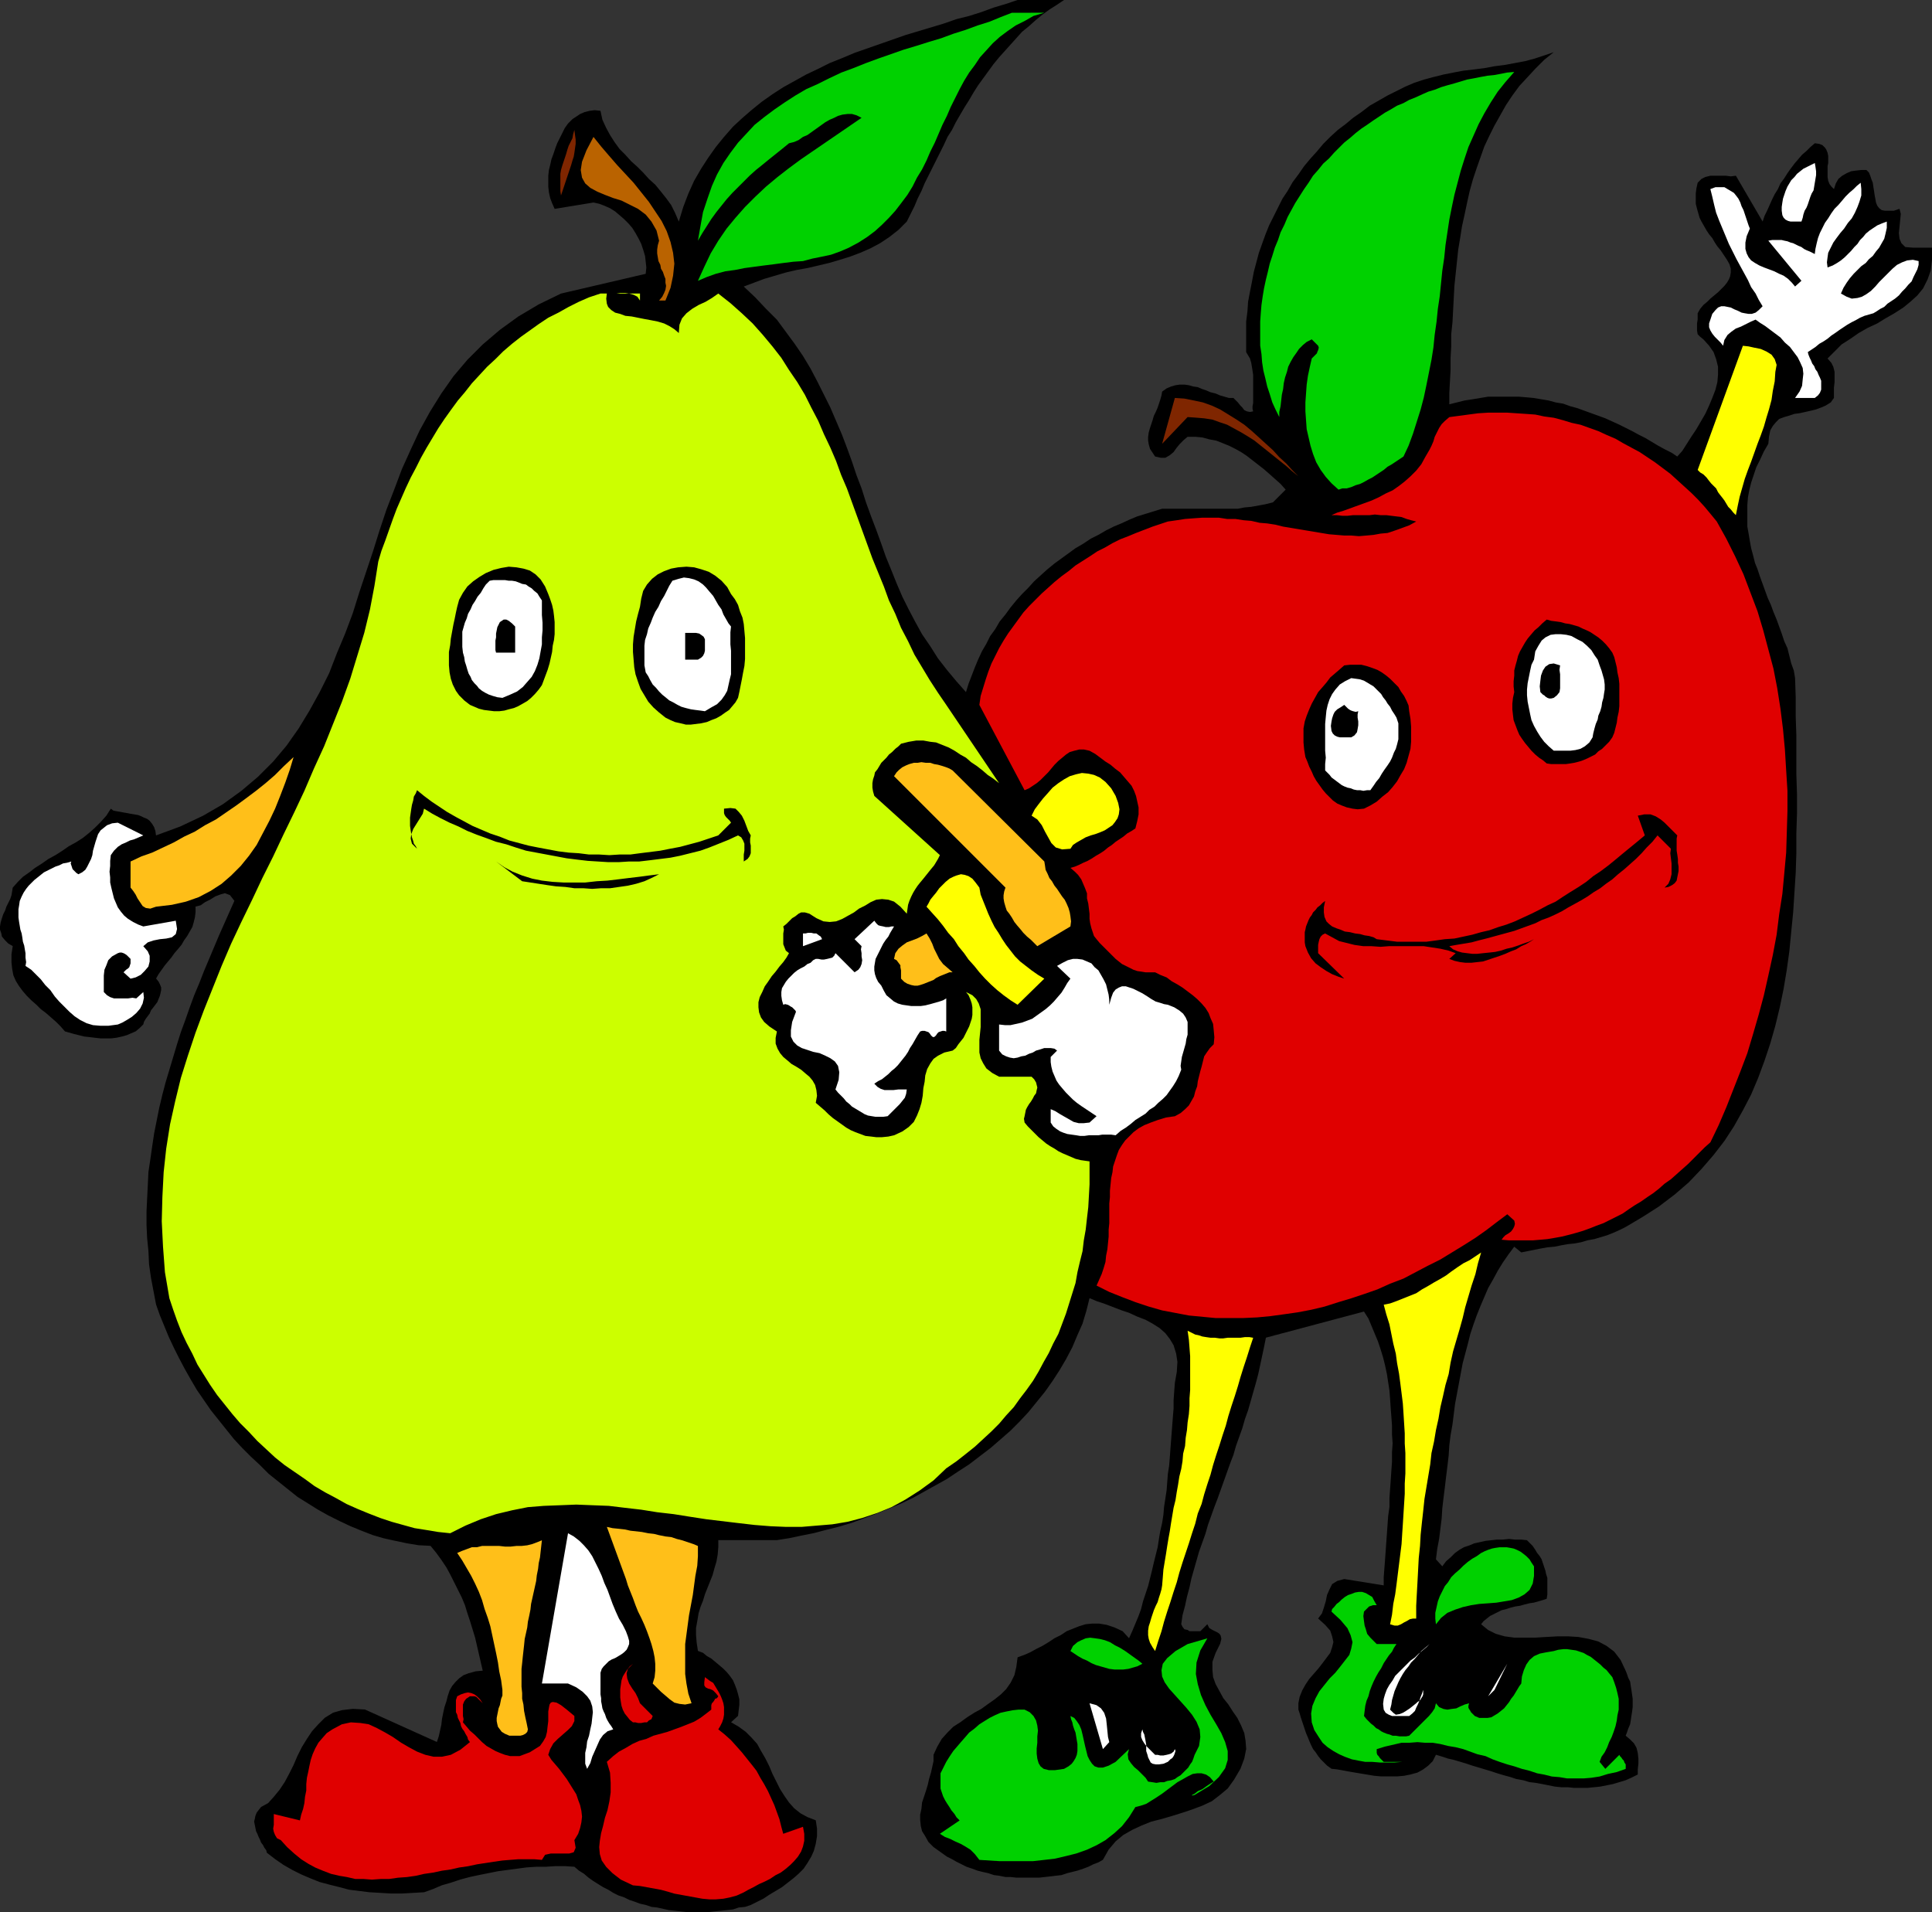 <?xml version="1.0" encoding="UTF-8" standalone="no"?>
<svg
   version="1.0"
   width="129.724mm"
   height="128.382mm"
   id="svg51"
   sodipodi:docname="Fruit Friends.wmf"
   xmlns:inkscape="http://www.inkscape.org/namespaces/inkscape"
   xmlns:sodipodi="http://sodipodi.sourceforge.net/DTD/sodipodi-0.dtd"
   xmlns="http://www.w3.org/2000/svg"
   xmlns:svg="http://www.w3.org/2000/svg">
  <rect width="100%" height="100%" fill="#333333" stroke="none"/>
  <sodipodi:namedview
     id="namedview51"
     pagecolor="#ffffff"
     bordercolor="#000000"
     borderopacity="0.25"
     inkscape:showpageshadow="2"
     inkscape:pageopacity="0.0"
     inkscape:pagecheckerboard="0"
     inkscape:deskcolor="#d1d1d1"
     inkscape:document-units="mm" />
  <defs
     id="defs1">
    <pattern
       id="WMFhbasepattern"
       patternUnits="userSpaceOnUse"
       width="6"
       height="6"
       x="0"
       y="0" />
  </defs>
  <path
     style="fill:#000000;fill-opacity:1;fill-rule:evenodd;stroke:none"
     d="m 270.033,0 -1.939,1.293 -1.778,1.131 -1.778,1.293 -1.778,1.454 -1.616,1.454 -1.778,1.454 -1.454,1.616 -1.454,1.616 -1.454,1.616 -1.454,1.616 -1.454,1.777 -1.293,1.777 -1.293,1.777 -1.293,1.777 -1.131,1.777 -1.131,1.939 -1.131,1.777 -1.131,1.939 -1.131,1.939 -0.97,1.939 -1.131,1.777 -0.97,2.101 -0.97,1.939 -0.97,1.939 -0.97,1.939 -0.97,1.939 -0.97,1.939 -0.808,1.939 -0.97,1.939 -0.808,1.939 -0.97,1.939 -0.97,1.939 -2.101,2.101 -2.262,1.777 -2.424,1.616 -2.424,1.293 -2.586,1.131 -2.586,0.969 -2.586,0.808 -2.747,0.808 -2.747,0.646 -2.747,0.646 -2.747,0.485 -2.747,0.646 -2.747,0.808 -2.747,0.808 -2.586,0.969 -2.586,0.969 2.909,2.747 2.747,2.908 2.747,2.747 2.262,3.07 2.262,3.07 2.101,3.07 1.939,3.232 1.778,3.393 1.616,3.232 1.616,3.232 1.454,3.393 1.454,3.393 1.293,3.393 1.293,3.555 1.131,3.393 1.293,3.393 1.131,3.555 1.293,3.555 1.293,3.393 1.293,3.555 1.131,3.232 1.454,3.555 1.293,3.232 1.454,3.393 1.616,3.232 1.616,3.07 1.778,3.232 2.101,3.07 1.939,3.07 2.262,2.908 2.424,2.908 2.424,2.747 0.646,-2.101 0.808,-2.101 0.808,-2.101 0.808,-1.939 0.97,-2.101 1.131,-1.939 0.97,-1.939 1.293,-1.777 1.131,-1.939 1.454,-1.777 1.293,-1.777 1.454,-1.777 1.454,-1.616 1.616,-1.616 1.454,-1.616 1.778,-1.616 1.616,-1.454 1.778,-1.454 1.778,-1.293 1.778,-1.293 1.778,-1.293 1.939,-1.131 1.939,-1.293 1.939,-0.969 1.939,-1.131 1.939,-0.969 1.939,-0.808 2.101,-0.969 1.939,-0.808 2.101,-0.646 2.101,-0.646 2.101,-0.646 h 2.101 1.939 1.939 1.778 1.778 1.616 1.616 1.778 1.454 1.616 1.616 l 1.616,-0.323 1.778,-0.162 1.778,-0.323 1.778,-0.323 1.939,-0.485 3.232,-3.232 -1.293,-1.454 -1.454,-1.293 -1.454,-1.293 -1.293,-1.131 -1.454,-1.131 -1.454,-1.131 -1.454,-1.131 -1.454,-0.969 -1.454,-0.808 -1.616,-0.808 -1.616,-0.646 -1.616,-0.646 -1.778,-0.323 -1.778,-0.485 -1.778,-0.162 h -1.939 l -0.97,0.808 -0.97,0.969 -0.808,0.969 -0.808,1.131 -0.97,0.808 -1.131,0.646 h -1.131 l -1.454,-0.323 -0.646,-0.969 -0.646,-0.969 -0.323,-1.131 -0.162,-0.969 v -0.969 l 0.162,-1.131 0.323,-1.131 0.323,-0.969 0.323,-0.969 0.323,-1.131 0.485,-0.969 0.485,-1.131 0.323,-0.969 0.323,-0.969 0.323,-1.131 0.162,-0.969 1.131,-0.808 1.131,-0.485 1.131,-0.323 1.131,-0.162 h 1.131 l 1.131,0.162 1.131,0.323 1.131,0.162 1.131,0.485 0.97,0.323 1.131,0.485 1.293,0.323 1.131,0.485 1.131,0.323 1.131,0.323 h 1.131 l 0.646,0.646 0.485,0.485 0.646,0.808 0.485,0.485 0.485,0.646 0.646,0.323 0.808,0.162 0.808,-0.162 -0.162,-0.646 V 103.088 l 0.162,-0.808 v -0.969 -0.969 -0.969 -0.969 -1.131 -1.131 -0.969 l -0.162,-1.131 -0.162,-0.969 -0.162,-0.969 -0.323,-1.131 -0.485,-0.808 -0.485,-0.808 v -2.585 -2.585 -2.585 l 0.323,-2.585 0.162,-2.424 0.485,-2.585 0.485,-2.424 0.485,-2.585 0.646,-2.424 0.646,-2.424 0.808,-2.262 0.808,-2.262 0.97,-2.424 1.131,-2.262 1.131,-2.262 1.131,-2.262 1.293,-1.939 1.293,-2.262 1.454,-1.939 1.454,-2.101 1.616,-1.939 1.616,-1.777 1.616,-1.939 1.778,-1.777 1.939,-1.777 1.939,-1.454 1.939,-1.616 2.101,-1.454 2.101,-1.616 2.262,-1.293 2.262,-1.293 2.262,-1.131 2.262,-1.131 2.262,-0.969 2.424,-0.808 2.424,-0.646 2.586,-0.646 2.424,-0.485 2.586,-0.485 2.747,-0.323 2.586,-0.323 2.586,-0.485 2.586,-0.323 2.586,-0.485 2.586,-0.485 2.424,-0.646 2.424,-0.808 2.424,-0.808 -2.424,1.939 -2.262,2.262 -1.939,2.101 -2.101,2.262 -1.778,2.424 -1.616,2.424 -1.454,2.585 -1.454,2.585 -1.293,2.585 -1.293,2.747 -0.97,2.747 -0.97,2.747 -0.97,2.908 -0.808,2.908 -0.646,2.908 -0.646,3.07 -0.646,2.908 -0.485,3.07 -0.485,2.908 -0.323,3.07 -0.323,3.07 -0.323,3.07 -0.162,3.07 -0.162,3.07 -0.162,3.07 -0.323,3.07 v 3.07 l -0.162,2.908 v 3.07 l -0.162,2.908 -0.162,2.908 v 2.908 l 1.939,-0.485 1.939,-0.485 2.101,-0.323 1.939,-0.323 1.939,-0.323 h 1.939 1.939 1.939 1.939 l 1.939,0.162 1.778,0.162 1.939,0.323 1.939,0.323 1.778,0.485 1.939,0.323 1.778,0.646 1.778,0.485 1.778,0.646 1.778,0.646 1.778,0.646 1.778,0.646 1.778,0.808 1.778,0.808 1.616,0.808 1.616,0.808 1.778,0.969 1.616,0.808 1.616,0.969 1.616,0.969 1.778,0.969 1.616,0.808 1.454,0.969 1.293,-1.454 1.131,-1.777 1.131,-1.777 1.293,-1.939 1.131,-1.939 1.131,-1.939 0.97,-2.101 0.808,-1.939 0.808,-2.101 0.485,-1.939 0.162,-1.939 v -1.939 l -0.485,-1.939 -0.646,-1.777 -1.131,-1.616 -1.454,-1.616 -0.808,-0.646 -0.646,-0.646 -0.162,-0.969 v -0.808 -0.969 l 0.162,-0.969 v -0.808 -0.808 l 0.646,-1.131 0.808,-0.969 0.97,-0.808 0.808,-0.808 0.97,-0.808 0.97,-0.808 0.808,-0.808 0.808,-0.808 0.646,-0.808 0.485,-0.808 0.323,-0.808 0.162,-0.969 v -0.969 l -0.323,-1.131 -0.646,-1.131 -0.97,-1.454 -0.646,-0.969 -0.808,-0.969 -0.646,-0.969 -0.646,-1.131 -0.808,-0.969 -0.646,-0.969 -0.646,-1.131 -0.646,-1.131 -0.485,-0.969 -0.323,-1.131 -0.323,-1.131 -0.323,-1.293 v -1.293 -1.293 l 0.162,-1.293 0.323,-1.454 0.97,-0.969 0.97,-0.485 1.293,-0.323 h 1.293 1.293 1.293 l 1.293,0.162 1.293,-0.162 6.787,11.634 0.485,-1.454 0.646,-1.293 0.646,-1.454 0.646,-1.454 0.646,-1.293 0.808,-1.293 0.646,-1.454 0.97,-1.293 0.808,-1.293 0.808,-1.131 0.97,-1.293 0.97,-1.131 0.97,-1.131 1.131,-0.969 0.97,-0.969 1.131,-0.969 1.131,0.162 0.808,0.323 0.646,0.646 0.323,0.485 0.323,0.808 0.162,0.808 v 0.808 0.969 l -0.162,0.808 v 0.969 0.969 0.808 l 0.162,0.969 0.323,0.808 0.485,0.646 0.646,0.646 0.485,-1.454 0.646,-1.131 0.97,-0.808 1.131,-0.646 1.131,-0.485 1.131,-0.162 1.454,-0.162 h 1.293 l 0.646,0.646 0.323,0.808 0.323,0.969 0.323,0.808 0.162,1.131 0.162,0.969 0.162,1.131 0.162,0.808 0.162,0.969 0.323,0.808 0.485,0.646 0.646,0.485 0.808,0.162 h 0.97 1.293 l 1.454,-0.485 0.323,1.293 -0.162,1.616 -0.162,1.616 -0.162,1.616 0.162,1.454 0.485,1.131 0.97,0.969 1.939,0.162 h 4.848 v 3.07 l -0.323,2.747 -0.808,2.262 -1.131,2.262 -1.454,1.777 -1.778,1.616 -1.778,1.454 -2.262,1.454 -2.262,1.293 -2.101,1.293 -2.424,1.131 -2.262,1.293 -2.101,1.454 -2.262,1.454 -1.778,1.777 -1.778,1.777 0.97,1.131 0.485,0.969 0.323,1.293 v 1.293 1.293 l -0.162,1.454 v 1.293 1.293 l -0.808,1.131 -1.293,0.808 -1.131,0.485 -1.293,0.485 -1.293,0.323 -1.454,0.323 -1.454,0.323 -1.293,0.162 -1.454,0.485 -1.131,0.323 -1.293,0.485 -0.808,0.808 -0.808,0.969 -0.646,1.131 -0.323,1.616 -0.162,1.777 -1.131,1.939 -0.97,2.101 -0.97,1.939 -0.646,1.939 -0.646,1.939 -0.485,1.939 -0.323,1.777 -0.162,1.939 v 1.939 1.777 1.777 l 0.323,1.777 0.323,1.939 0.323,1.777 0.485,1.777 0.485,1.939 0.646,1.616 0.646,1.939 0.646,1.777 0.646,1.777 0.646,1.777 0.808,1.777 0.646,1.777 0.808,1.939 0.646,1.777 0.646,1.777 0.646,1.939 0.808,1.777 0.485,1.939 0.485,1.939 0.646,1.777 0.323,1.939 0.162,4.847 v 4.847 l 0.162,4.847 v 4.847 5.009 l 0.162,5.009 v 5.009 l -0.162,5.009 v 5.009 l -0.162,5.009 -0.323,5.009 -0.323,5.009 -0.485,4.847 -0.485,5.009 -0.646,4.686 -0.808,4.847 -0.97,4.686 -1.131,4.686 -1.293,4.524 -1.454,4.363 -1.616,4.363 -1.778,4.201 -2.101,4.039 -2.262,4.04 -2.424,3.716 -2.747,3.555 -3.07,3.555 -3.232,3.393 -3.555,3.07 -4.04,3.07 -4.04,2.585 -4.363,2.585 -1.616,0.808 -1.454,0.646 -1.616,0.646 -1.616,0.485 -1.616,0.485 -1.778,0.323 -1.616,0.485 -1.778,0.323 -1.616,0.162 -1.778,0.323 -1.616,0.323 -1.778,0.162 -1.778,0.323 -1.616,0.323 -1.616,0.323 -1.616,0.323 -1.778,-1.454 -1.454,1.939 -1.454,2.101 -1.293,2.101 -1.131,2.101 -1.293,2.262 -0.97,2.262 -0.97,2.262 -0.97,2.424 -0.808,2.262 -0.808,2.424 -0.646,2.585 -0.646,2.424 -0.646,2.424 -0.485,2.585 -0.485,2.585 -0.485,2.585 -0.485,2.585 -0.323,2.585 -0.323,2.585 -0.485,2.747 -0.323,2.585 -0.162,2.585 -0.323,2.747 -0.323,2.585 -0.323,2.747 -0.323,2.585 -0.323,2.747 -0.162,2.585 -0.323,2.585 -0.323,2.585 -0.485,2.585 -0.323,2.585 1.616,1.777 0.97,-1.293 1.131,-0.969 1.131,-1.131 1.131,-0.808 1.131,-0.646 1.454,-0.485 1.131,-0.485 1.454,-0.323 1.454,-0.323 1.454,-0.162 1.454,-0.162 h 1.454 l 1.616,-0.162 1.454,0.162 h 1.616 l 1.454,0.162 0.808,0.808 0.646,0.646 0.646,0.969 0.485,0.808 0.646,0.808 0.485,0.808 0.323,0.969 0.323,0.969 0.323,0.969 0.162,0.808 0.323,0.969 v 1.131 0.969 0.969 1.131 l -0.162,1.131 -0.97,0.323 -1.131,0.323 -1.131,0.323 -1.131,0.162 -1.293,0.323 -1.131,0.323 -1.131,0.162 -1.293,0.323 -0.97,0.323 -1.293,0.323 -0.97,0.485 -0.97,0.485 -0.97,0.485 -0.808,0.646 -0.808,0.646 -0.646,0.808 1.778,1.454 1.939,0.969 2.262,0.646 2.424,0.323 h 2.586 2.747 l 2.747,-0.162 2.909,-0.162 h 2.747 l 2.586,0.162 2.586,0.485 2.424,0.646 2.101,1.131 1.939,1.454 1.616,2.101 1.293,2.747 0.323,0.808 0.323,0.969 0.485,0.969 0.162,1.131 0.162,0.969 0.162,1.131 0.162,1.131 v 1.131 0.969 l -0.162,1.293 -0.162,0.969 -0.162,1.131 -0.162,0.969 -0.485,1.131 -0.323,0.969 -0.323,0.808 1.131,0.969 0.97,0.969 0.646,1.131 0.323,1.293 0.162,1.454 v 1.293 l -0.162,1.454 v 1.293 l -1.616,0.808 -1.454,0.646 -1.616,0.485 -1.616,0.485 -1.616,0.323 -1.616,0.323 -1.616,0.162 -1.616,0.162 h -1.778 -1.616 l -1.616,-0.162 h -1.616 l -1.616,-0.162 -1.616,-0.323 -1.616,-0.323 -1.778,-0.323 -1.454,-0.162 -1.616,-0.485 -1.778,-0.323 -1.454,-0.485 -1.778,-0.485 -1.616,-0.485 -1.454,-0.485 -1.616,-0.485 -1.616,-0.485 -1.616,-0.485 -1.454,-0.485 -1.616,-0.485 -1.616,-0.485 -1.454,-0.323 -1.454,-0.485 -1.616,-0.485 -0.808,1.616 -1.131,1.131 -1.293,0.969 -1.454,0.808 -1.778,0.485 -1.616,0.323 -1.778,0.162 h -1.939 -2.101 l -1.778,-0.162 -1.939,-0.323 -1.939,-0.323 -1.939,-0.323 -1.778,-0.323 -1.778,-0.323 -1.454,-0.162 -1.131,-0.808 -0.808,-0.808 -0.808,-0.808 -0.646,-0.808 -0.646,-0.969 -0.646,-0.808 -0.485,-0.969 -0.485,-1.131 -0.323,-0.808 -0.485,-1.131 -0.323,-0.969 -0.323,-0.969 -0.323,-0.969 -0.323,-0.969 -0.323,-1.131 -0.323,-0.969 v -1.616 l 0.323,-1.616 0.646,-1.616 0.808,-1.454 0.97,-1.454 1.131,-1.293 1.131,-1.293 1.131,-1.454 0.97,-1.293 0.97,-1.293 0.485,-1.454 0.323,-1.293 -0.323,-1.454 -0.485,-1.454 -1.293,-1.454 -1.778,-1.616 0.97,-1.293 0.485,-1.454 0.485,-1.616 0.323,-1.616 0.646,-1.454 0.646,-1.293 1.293,-0.808 1.778,-0.485 10.019,1.616 v -2.101 l 0.162,-2.101 0.162,-2.101 0.162,-2.262 0.162,-2.262 0.162,-2.262 0.162,-2.262 0.162,-2.262 0.323,-2.262 v -2.262 l 0.162,-2.262 0.162,-2.262 0.162,-2.424 0.162,-2.262 v -2.424 l 0.162,-2.262 -0.162,-2.262 v -2.262 l -0.162,-2.262 -0.162,-2.101 -0.162,-2.424 -0.162,-2.101 -0.323,-2.101 -0.323,-2.101 -0.485,-2.262 -0.485,-1.939 -0.646,-2.101 -0.646,-1.939 -0.808,-1.939 -0.808,-1.939 -0.808,-1.939 -1.131,-1.777 -24.886,6.625 -0.485,2.424 -0.485,2.262 -0.485,2.262 -0.485,2.262 -0.646,2.424 -0.646,2.262 -0.646,2.262 -0.646,2.262 -0.808,2.262 -0.646,2.262 -0.808,2.262 -0.808,2.262 -0.646,2.262 -0.808,2.101 -0.808,2.262 -0.808,2.262 -0.808,2.262 -0.808,2.262 -0.808,2.101 -0.808,2.262 -0.808,2.262 -0.646,2.262 -0.808,2.262 -0.808,2.262 -0.646,2.262 -0.646,2.262 -0.646,2.262 -0.485,2.262 -0.646,2.424 -0.485,2.262 -0.646,2.424 -0.323,2.262 0.323,0.646 0.485,0.646 0.808,0.162 0.485,0.323 h 0.808 0.646 0.808 0.485 l 1.778,-1.777 0.485,0.969 0.808,0.485 0.646,0.323 0.646,0.323 0.485,0.323 0.323,0.485 0.162,0.808 -0.323,1.293 -1.131,2.262 -0.808,2.262 v 2.101 l 0.162,1.777 0.646,1.777 0.97,1.777 0.97,1.777 1.293,1.616 1.131,1.777 1.131,1.616 0.97,1.939 0.808,1.939 0.323,1.939 0.162,2.101 -0.485,2.424 -0.97,2.585 -1.616,2.747 -1.616,2.262 -1.939,1.616 -2.101,1.616 -2.424,1.131 -2.586,0.969 -2.424,0.808 -2.586,0.808 -2.747,0.808 -2.586,0.646 -2.424,0.969 -2.424,1.131 -2.262,1.293 -1.939,1.616 -1.778,2.101 -1.454,2.585 -1.131,0.646 -1.293,0.485 -1.293,0.646 -1.293,0.485 -1.454,0.485 -1.293,0.323 -1.293,0.323 -1.454,0.485 -1.454,0.162 -1.293,0.162 -1.454,0.162 -1.454,0.162 h -1.454 -1.454 -1.454 -1.454 l -1.454,-0.162 h -1.293 l -1.616,-0.323 -1.293,-0.162 -1.454,-0.485 -1.454,-0.323 -1.293,-0.323 -1.293,-0.485 -1.454,-0.485 -1.293,-0.646 -1.293,-0.646 -1.131,-0.646 -1.293,-0.646 -1.131,-0.808 -1.131,-0.808 -1.131,-0.808 -1.293,-1.293 -0.808,-1.454 -0.808,-1.293 -0.323,-1.293 -0.162,-1.616 v -1.293 l 0.323,-1.454 0.162,-1.616 0.485,-1.454 0.485,-1.454 0.485,-1.616 0.323,-1.454 0.485,-1.616 0.323,-1.454 0.323,-1.454 v -1.616 l 0.97,-2.101 1.131,-1.939 1.454,-1.616 1.454,-1.454 1.778,-1.131 1.778,-1.293 1.778,-1.131 1.778,-0.969 1.778,-1.293 1.616,-1.131 1.616,-1.293 1.293,-1.293 1.131,-1.616 0.97,-1.939 0.485,-2.101 0.323,-2.424 1.778,-0.646 1.454,-0.646 1.454,-0.808 1.616,-0.808 1.616,-0.969 1.454,-0.969 1.616,-0.808 1.454,-0.969 1.616,-0.646 1.616,-0.646 1.616,-0.485 1.616,-0.162 h 1.778 l 1.939,0.323 1.939,0.646 2.101,0.969 1.616,1.777 0.808,-1.777 0.808,-1.939 0.808,-1.939 0.646,-1.777 0.485,-1.939 0.646,-1.939 0.646,-1.939 0.485,-1.939 0.485,-1.939 0.485,-2.101 0.485,-1.939 0.485,-1.939 0.323,-2.101 0.323,-1.939 0.485,-2.101 0.323,-2.101 0.162,-1.939 0.323,-2.101 0.323,-2.101 0.162,-2.101 0.162,-2.101 0.323,-2.101 0.162,-1.939 0.162,-2.262 0.162,-2.101 0.162,-2.101 0.162,-2.101 0.162,-2.101 0.162,-1.939 v -2.101 l 0.162,-2.262 0.162,-2.101 0.485,-2.747 0.162,-2.585 -0.323,-2.101 -0.646,-2.101 -0.97,-1.616 -1.131,-1.454 -1.454,-1.293 -1.778,-1.131 -1.778,-0.969 -2.101,-0.808 -2.101,-0.969 -1.939,-0.646 -2.101,-0.808 -2.101,-0.808 -1.939,-0.646 -1.939,-0.808 -0.808,3.232 -0.97,3.232 -1.293,2.908 -1.293,3.07 -1.616,3.07 -1.616,2.747 -1.778,2.747 -1.939,2.747 -2.101,2.585 -2.101,2.585 -2.262,2.424 -2.262,2.262 -2.586,2.262 -2.424,2.101 -2.747,2.101 -2.747,2.101 -2.747,1.777 -2.909,1.939 -2.909,1.616 -2.909,1.616 -2.909,1.616 -3.07,1.454 -3.07,1.293 -3.232,1.293 -3.07,1.131 -3.07,1.131 -3.232,0.969 -3.232,0.808 -3.07,0.808 -3.232,0.646 -3.07,0.646 -3.07,0.485 h -14.867 v 1.777 l -0.162,1.939 -0.323,1.777 -0.485,1.616 -0.485,1.777 -0.646,1.616 -0.646,1.616 -0.646,1.616 -0.485,1.616 -0.646,1.616 -0.485,1.616 -0.323,1.939 -0.323,1.777 v 1.777 l 0.162,1.939 0.323,2.101 1.293,0.485 0.97,0.808 1.131,0.646 0.97,0.808 0.97,0.808 1.131,0.969 0.808,0.808 0.808,0.969 0.808,1.131 0.485,1.131 0.485,1.293 0.323,1.131 0.323,1.293 v 1.454 l -0.162,1.293 -0.162,1.454 -1.778,1.616 1.939,1.131 1.778,1.293 1.454,1.454 1.454,1.616 0.97,1.777 1.131,1.939 0.97,1.939 0.808,1.939 0.97,1.939 0.97,1.939 1.131,1.777 1.131,1.616 1.293,1.454 1.616,1.293 1.778,0.969 2.101,0.808 0.323,2.101 v 1.939 l -0.323,1.939 -0.485,1.777 -0.646,1.454 -0.97,1.616 -0.97,1.454 -1.293,1.293 -1.293,1.131 -1.454,1.131 -1.454,1.131 -1.616,0.969 -1.616,0.969 -1.454,0.969 -1.616,0.808 -1.616,0.808 -1.454,0.485 -1.616,0.162 -1.454,0.485 -1.454,0.162 -1.454,0.162 -1.616,0.162 -1.454,0.162 h -1.454 -1.454 -1.616 -1.454 l -1.454,-0.162 -1.454,-0.162 -1.454,-0.162 -1.454,-0.323 -1.454,-0.323 -1.454,-0.162 -1.454,-0.485 -1.454,-0.323 -1.293,-0.485 -1.454,-0.485 -1.293,-0.646 -1.454,-0.485 -1.293,-0.646 -1.293,-0.808 -1.293,-0.646 -1.293,-0.808 -1.293,-0.808 -1.131,-0.808 -1.131,-0.969 -1.293,-0.808 -1.131,-0.969 -2.424,-0.162 h -2.424 l -2.424,0.162 h -2.424 l -2.424,0.162 -2.424,0.323 -2.424,0.323 -2.424,0.323 -2.424,0.485 -2.424,0.485 -2.262,0.485 -2.424,0.646 -2.424,0.808 -2.262,0.646 -2.262,0.969 -2.262,0.808 -2.747,0.162 -2.909,0.162 h -2.747 l -2.747,-0.162 -2.747,-0.162 -2.586,-0.323 -2.586,-0.323 -2.424,-0.646 -2.586,-0.646 -2.424,-0.646 -2.424,-0.969 -2.262,-0.969 -2.262,-1.131 -2.262,-1.293 -2.101,-1.454 -2.101,-1.616 -0.162,-0.646 -0.485,-0.646 -0.323,-0.646 -0.485,-0.646 -0.323,-0.808 -0.323,-0.646 -0.323,-0.808 -0.323,-0.646 -0.162,-0.808 -0.162,-0.808 -0.162,-0.808 0.162,-0.646 0.162,-0.808 0.323,-0.808 0.485,-0.646 0.646,-0.808 1.778,-0.969 1.454,-1.616 1.454,-1.777 1.293,-1.939 1.131,-2.101 1.131,-2.262 0.97,-2.262 1.131,-2.262 1.293,-2.101 1.293,-1.939 1.616,-1.777 1.616,-1.616 2.101,-1.293 2.262,-0.646 2.747,-0.323 3.07,0.162 18.261,8.241 0.485,-1.454 0.323,-1.454 0.323,-1.454 0.162,-1.454 0.323,-1.616 0.323,-1.454 0.485,-1.454 0.323,-1.293 0.485,-1.454 0.646,-1.131 0.808,-0.969 0.97,-0.969 1.131,-0.808 1.293,-0.485 1.778,-0.485 1.778,-0.162 -0.485,-2.101 -0.485,-2.101 -0.485,-2.101 -0.485,-2.101 -0.646,-2.101 -0.646,-2.101 -0.646,-1.939 -0.646,-2.101 -0.808,-1.939 -0.97,-1.939 -0.97,-1.939 -0.97,-1.939 -0.97,-1.777 -1.293,-1.939 -1.293,-1.777 -1.454,-1.777 -3.07,-0.162 -2.909,-0.485 -3.07,-0.646 -2.909,-0.646 -2.747,-0.808 -2.909,-1.131 -2.747,-1.131 -2.747,-1.293 -2.909,-1.454 -2.586,-1.454 -2.586,-1.616 -2.586,-1.616 -2.424,-1.939 -2.424,-1.939 -2.424,-1.939 -2.262,-2.262 -2.262,-2.101 -2.262,-2.262 -2.101,-2.262 -1.939,-2.424 -1.939,-2.424 -1.939,-2.424 -1.778,-2.585 -1.778,-2.585 -1.616,-2.747 -1.454,-2.585 -1.454,-2.747 -1.293,-2.585 -1.293,-2.747 -1.131,-2.747 -1.131,-2.747 -0.97,-2.747 -0.646,-3.393 -0.646,-3.393 -0.485,-3.393 -0.162,-3.393 -0.323,-3.232 -0.162,-3.393 v -3.393 l 0.162,-3.393 0.162,-3.232 0.162,-3.393 0.485,-3.232 0.485,-3.393 0.485,-3.232 0.646,-3.232 0.646,-3.232 0.808,-3.393 0.808,-3.07 0.97,-3.232 0.97,-3.232 0.97,-3.232 0.97,-3.07 1.131,-3.07 1.131,-3.232 1.131,-3.07 1.293,-3.07 1.131,-2.908 1.293,-3.07 1.293,-3.07 1.293,-3.07 1.293,-2.908 1.293,-2.908 1.293,-2.908 -1.131,-1.454 -1.293,-0.485 -1.131,0.323 -1.293,0.485 -1.293,0.808 -1.293,0.646 -1.131,0.808 -1.293,0.323 v 1.454 l -0.162,1.293 -0.323,1.293 -0.323,1.131 -0.646,1.131 -0.646,1.131 -0.808,1.131 -0.646,1.131 -0.808,0.969 -0.97,1.131 -0.808,1.131 -0.808,0.969 -0.808,0.969 -0.808,1.131 -0.808,1.131 -0.646,1.131 0.646,0.808 0.323,0.646 0.323,0.808 v 0.646 l -0.162,0.808 -0.162,0.646 -0.323,0.808 -0.323,0.808 -0.485,0.646 -0.485,0.646 -0.646,0.808 -0.323,0.808 -0.485,0.646 -0.485,0.646 -0.485,0.808 -0.162,0.646 -0.97,0.969 -0.97,0.808 -1.131,0.485 -1.131,0.485 -1.131,0.323 -1.454,0.323 -1.293,0.162 H 26.987 25.533 l -1.454,-0.162 -1.293,-0.162 -1.454,-0.162 -1.293,-0.323 -1.293,-0.323 -1.131,-0.323 -1.131,-0.323 -1.131,-1.293 -1.131,-1.131 -1.293,-1.131 -1.293,-1.131 -1.293,-0.969 -1.131,-1.131 -1.293,-1.131 -1.131,-1.131 -0.97,-1.131 -0.97,-1.293 -0.808,-1.293 -0.646,-1.454 -0.323,-1.777 -0.162,-1.616 v -1.939 l 0.323,-2.101 -1.131,-0.646 -0.808,-0.808 -0.808,-0.969 -0.162,-0.808 L 0,235.907 v -0.808 l 0.162,-0.969 0.323,-1.131 0.323,-0.969 0.485,-0.969 0.323,-0.969 0.485,-0.969 0.485,-0.969 0.323,-0.969 0.162,-0.969 0.162,-0.969 1.293,-1.454 1.293,-1.293 1.616,-1.131 1.454,-1.131 1.778,-1.131 1.616,-1.131 1.778,-0.969 1.778,-1.131 1.616,-1.131 1.778,-0.969 1.778,-1.131 1.616,-1.293 1.454,-1.293 1.454,-1.454 1.454,-1.616 1.131,-1.777 0.646,0.485 0.808,0.162 0.97,0.162 0.808,0.162 0.97,0.162 0.808,0.162 0.97,0.162 0.97,0.162 0.808,0.323 0.646,0.323 0.808,0.323 0.646,0.485 0.646,0.808 0.485,0.808 0.323,0.969 0.162,1.131 6.141,-2.262 5.818,-2.747 5.01,-2.908 4.686,-3.393 4.202,-3.555 3.878,-3.878 3.394,-4.04 3.07,-4.363 2.747,-4.524 2.586,-4.686 2.424,-4.847 1.939,-5.009 2.101,-5.009 1.939,-5.171 1.616,-5.171 1.778,-5.332 1.778,-5.332 1.616,-5.171 1.778,-5.332 1.939,-5.009 1.939,-5.171 2.262,-5.009 2.262,-4.847 2.586,-4.686 2.909,-4.686 3.07,-4.363 3.555,-4.201 3.878,-3.878 4.363,-3.716 4.686,-3.393 5.171,-3.07 5.656,-2.747 21.493,-5.009 0.162,-1.616 -0.162,-1.454 -0.162,-1.454 -0.485,-1.616 -0.485,-1.454 -0.646,-1.293 -0.808,-1.454 -0.808,-1.293 -0.97,-1.131 -1.131,-1.131 -1.131,-0.969 -1.131,-0.969 -1.293,-0.808 -1.454,-0.646 -1.293,-0.485 -1.454,-0.323 -9.858,1.616 -0.646,-1.454 -0.485,-1.293 -0.323,-1.454 -0.162,-1.454 v -1.293 -1.454 l 0.162,-1.454 0.323,-1.293 0.323,-1.454 0.485,-1.293 0.485,-1.454 0.485,-1.293 0.646,-1.293 0.646,-1.293 0.646,-1.293 0.808,-1.131 0.485,-0.485 0.646,-0.646 0.97,-0.646 0.97,-0.646 1.131,-0.485 1.293,-0.323 1.293,-0.162 1.454,0.162 0.485,2.262 0.97,2.101 0.97,1.777 1.131,1.777 1.293,1.777 1.454,1.454 1.454,1.616 1.616,1.454 1.454,1.454 1.454,1.616 1.616,1.454 1.454,1.777 1.293,1.616 1.293,1.777 0.97,1.939 0.97,2.262 1.131,-3.716 1.293,-3.393 1.454,-3.232 1.778,-3.07 1.778,-2.747 1.939,-2.747 2.101,-2.585 2.262,-2.585 2.262,-2.101 2.424,-2.101 2.586,-2.101 2.747,-1.939 2.747,-1.777 2.909,-1.616 2.909,-1.616 3.07,-1.454 2.909,-1.454 3.232,-1.293 3.07,-1.293 3.232,-1.131 3.232,-1.131 3.232,-1.131 3.232,-1.131 3.232,-0.969 3.232,-0.969 3.232,-0.969 3.232,-1.131 3.232,-0.808 3.07,-0.969 3.07,-1.131 3.232,-0.969 L 258.237,0 Z"
     id="path1" />
  <path
     style="fill:#00d100;fill-opacity:1;fill-rule:evenodd;stroke:none"
     d="m 265.024,3.232 -2.747,0.808 -2.262,1.293 -2.262,1.131 -2.101,1.454 -1.939,1.454 -1.778,1.616 -1.616,1.777 -1.616,1.777 -1.293,1.939 -1.454,1.939 -1.293,2.101 -1.131,2.101 -1.131,2.262 -1.131,2.262 -0.97,2.262 -1.131,2.262 -0.97,2.262 -0.97,2.262 -1.131,2.262 -0.97,2.262 -1.131,2.262 -1.293,2.101 -1.131,2.262 -1.293,2.101 -1.454,1.939 -1.616,2.101 -1.616,1.777 -1.778,1.777 -1.778,1.616 -1.939,1.454 -2.262,1.454 -2.424,1.293 -2.262,0.969 -2.262,0.808 -2.262,0.485 -2.424,0.485 -2.424,0.646 -2.424,0.162 -2.586,0.323 -2.424,0.323 -2.586,0.323 -2.424,0.323 -2.424,0.323 -2.424,0.485 -2.424,0.323 -2.424,0.646 -2.262,0.808 -2.262,0.969 1.616,-3.555 1.616,-3.393 1.939,-3.232 2.101,-3.07 2.262,-2.747 2.424,-2.747 2.586,-2.585 2.747,-2.585 2.909,-2.424 2.909,-2.262 3.07,-2.262 3.07,-2.101 3.07,-2.101 3.07,-2.101 3.07,-2.101 3.07,-2.101 -1.293,-0.646 -1.131,-0.323 h -1.131 l -1.293,0.162 -1.131,0.323 -0.97,0.485 -1.131,0.485 -1.131,0.646 -1.131,0.808 -1.131,0.808 -1.131,0.808 -1.131,0.808 -1.131,0.485 -1.131,0.808 -1.131,0.485 -1.293,0.323 -1.778,1.454 -1.616,1.293 -1.616,1.293 -1.778,1.454 -1.616,1.293 -1.616,1.454 -1.454,1.454 -1.454,1.454 -1.454,1.454 -1.454,1.616 -1.293,1.616 -1.293,1.616 -1.293,1.777 -1.131,1.777 -1.131,1.777 -1.131,1.939 0.646,-3.716 0.646,-3.555 1.131,-3.393 1.131,-3.232 1.293,-2.908 1.616,-2.908 1.778,-2.585 1.939,-2.585 2.101,-2.262 2.101,-2.262 2.424,-1.939 2.586,-1.939 2.586,-1.777 2.747,-1.777 2.747,-1.616 2.909,-1.293 2.909,-1.454 3.07,-1.454 3.07,-1.131 3.232,-1.293 3.07,-1.131 3.232,-1.131 3.232,-1.131 3.232,-0.969 3.07,-0.969 3.232,-0.969 3.07,-1.131 3.07,-0.969 3.07,-1.131 3.07,-0.969 2.747,-1.131 2.909,-1.131 z"
     id="path2" />
  <path
     style="fill:#00d100;fill-opacity:1;fill-rule:evenodd;stroke:none"
     d="m 384.284,18.259 -2.262,2.585 -1.939,2.424 -1.778,2.747 -1.616,2.747 -1.454,2.747 -1.293,2.908 -1.293,2.908 -0.97,2.908 -0.97,3.07 -0.808,3.07 -0.808,3.07 -0.646,3.07 -0.646,3.232 -0.485,3.232 -0.485,3.232 -0.323,3.232 -0.485,3.232 -0.323,3.232 -0.323,3.232 -0.485,3.232 -0.323,3.232 -0.485,3.393 -0.323,3.232 -0.485,3.07 -0.646,3.232 -0.646,3.232 -0.646,3.07 -0.808,3.07 -0.97,3.07 -0.97,3.07 -1.131,3.07 -1.293,2.747 -0.97,0.646 -0.97,0.646 -0.97,0.646 -1.131,0.646 -0.97,0.808 -0.97,0.646 -0.97,0.646 -0.97,0.646 -0.97,0.485 -1.131,0.646 -0.97,0.485 -1.131,0.323 -1.131,0.485 -1.131,0.323 h -1.131 l -0.97,0.323 -1.778,-1.616 -1.454,-1.616 -1.293,-1.777 -1.131,-1.939 -0.808,-2.101 -0.646,-2.101 -0.485,-2.101 -0.485,-2.101 -0.162,-2.262 -0.162,-2.262 v -2.262 l 0.162,-2.262 0.162,-2.262 0.323,-2.262 0.485,-2.262 0.485,-2.101 0.323,-0.323 0.323,-0.323 0.323,-0.323 0.323,-0.323 0.162,-0.485 0.162,-0.323 0.162,-0.646 -0.162,-0.485 -1.616,-1.616 -1.293,0.646 -0.97,0.808 -0.97,0.969 -0.646,0.969 -0.808,1.131 -0.646,1.131 -0.646,1.293 -0.323,1.293 -0.485,1.454 -0.323,1.454 -0.162,1.454 -0.323,1.454 -0.162,1.454 -0.162,1.454 -0.323,1.454 v 1.293 l -0.97,-1.939 -0.808,-1.777 -0.646,-2.101 -0.646,-1.939 -0.485,-2.101 -0.485,-1.939 -0.323,-2.101 -0.162,-2.101 -0.323,-2.101 v -2.101 -1.939 -2.101 l 0.162,-2.262 0.162,-1.939 0.323,-2.262 0.323,-1.939 0.485,-2.262 0.485,-1.939 0.485,-2.101 0.646,-1.939 0.646,-2.101 0.808,-1.939 0.646,-1.939 0.97,-1.939 0.808,-1.939 0.97,-1.777 0.97,-1.777 1.131,-1.777 1.131,-1.777 1.131,-1.616 1.131,-1.777 1.293,-1.454 1.293,-1.616 1.454,-1.293 1.293,-1.454 1.293,-1.293 1.293,-1.293 1.616,-1.293 1.293,-1.131 1.454,-1.131 1.454,-0.969 1.616,-1.131 1.454,-0.969 1.454,-0.969 1.454,-0.808 1.616,-0.969 1.616,-0.646 1.454,-0.808 1.616,-0.646 1.778,-0.808 1.454,-0.646 1.616,-0.485 1.616,-0.646 1.616,-0.485 1.778,-0.485 1.616,-0.485 1.616,-0.485 1.778,-0.323 1.616,-0.323 1.778,-0.323 1.616,-0.162 1.778,-0.323 1.616,-0.323 z"
     id="path3" />
  <path
     style="fill:#7f2600;fill-opacity:1;fill-rule:evenodd;stroke:none"
     d="m 142.369,49.605 -0.162,-1.131 v -1.131 -1.131 -0.969 -1.131 l 0.162,-0.969 0.323,-1.131 0.323,-0.969 0.323,-0.969 0.323,-0.969 0.323,-1.131 0.323,-0.969 0.485,-0.969 0.485,-0.969 0.162,-0.969 0.323,-1.131 0.162,1.293 0.162,1.131 v 1.131 l -0.162,1.131 -0.162,1.131 -0.162,0.969 -0.323,0.969 -0.323,1.131 -0.323,0.969 -0.323,0.969 -0.323,0.969 -0.323,0.969 -0.323,0.969 -0.323,0.969 -0.323,0.969 z"
     id="path4" />
  <path
     style="fill:#ba6300;fill-opacity:1;fill-rule:evenodd;stroke:none"
     d="m 168.872,76.266 h -1.616 l 0.808,-0.969 0.485,-0.969 0.323,-0.808 0.162,-0.969 -0.162,-0.808 v -0.969 l -0.323,-0.808 -0.323,-0.969 -0.485,-0.808 -0.162,-0.969 -0.485,-0.969 -0.162,-0.969 -0.162,-0.969 v -0.969 l 0.162,-1.131 0.323,-1.131 -0.646,-2.585 -1.293,-2.262 -1.454,-1.777 -1.939,-1.454 -1.939,-0.969 -2.262,-1.131 -2.101,-0.646 -2.101,-0.808 -1.939,-0.808 -1.778,-0.969 -1.293,-1.131 -0.808,-1.454 -0.323,-1.939 0.323,-2.101 1.131,-2.908 1.778,-3.393 1.939,2.424 1.939,2.262 2.101,2.424 2.101,2.262 2.101,2.262 1.939,2.424 1.939,2.424 1.616,2.424 1.616,2.424 1.293,2.585 0.97,2.747 0.646,2.747 0.323,2.747 -0.323,3.07 -0.646,3.07 z"
     id="path5" />
  <path
     style="fill:#ffffff;fill-opacity:1;fill-rule:evenodd;stroke:none"
     d="m 460.559,41.364 0.162,0.969 0.162,1.131 v 0.969 l -0.162,0.969 -0.162,0.969 -0.162,0.969 -0.162,0.969 -0.485,0.808 -0.323,0.808 -0.323,0.969 -0.323,0.969 -0.323,0.808 -0.485,0.808 -0.323,0.969 -0.162,0.808 -0.323,0.969 h -0.646 -0.646 -0.808 -0.646 l -0.646,-0.162 -0.646,-0.323 -0.485,-0.485 -0.323,-0.646 -0.162,-1.131 v -0.969 l 0.162,-1.131 0.162,-0.969 0.323,-0.969 0.323,-0.969 0.485,-1.131 0.485,-0.808 0.485,-0.808 0.808,-0.808 0.646,-0.808 0.808,-0.646 0.808,-0.646 0.97,-0.485 0.97,-0.485 z"
     id="path6" />
  <path
     style="fill:#ffffff;fill-opacity:1;fill-rule:evenodd;stroke:none"
     d="m 472.195,46.373 0.162,1.616 v 1.616 l -0.485,1.616 -0.485,1.293 -0.646,1.454 -0.808,1.454 -0.97,1.131 -0.97,1.454 -0.97,1.131 -0.97,1.293 -0.808,1.131 -0.646,1.293 -0.646,1.293 -0.162,1.131 -0.162,1.293 0.162,1.293 1.293,-0.485 1.131,-0.646 0.97,-0.646 0.97,-0.808 0.808,-0.808 0.808,-0.808 0.808,-0.969 0.808,-0.808 0.646,-0.969 0.808,-0.808 0.646,-0.808 0.97,-0.808 0.97,-0.646 0.97,-0.646 1.131,-0.485 1.293,-0.485 v 1.616 l -0.323,1.454 -0.323,1.293 -0.646,1.131 -0.646,1.131 -0.808,0.969 -0.808,1.131 -0.97,0.808 -0.808,0.969 -1.131,0.808 -0.97,0.969 -0.97,0.969 -0.97,1.131 -0.808,1.131 -0.808,1.293 -0.646,1.454 1.454,0.808 1.293,0.485 1.454,-0.162 1.131,-0.323 1.131,-0.646 1.131,-0.808 1.131,-1.131 0.97,-1.131 1.131,-1.131 1.131,-1.131 1.131,-1.131 1.131,-0.969 1.293,-0.646 1.293,-0.485 1.454,-0.162 1.454,0.323 v 0.969 l -0.323,1.131 -0.485,0.969 -0.485,0.969 -0.485,1.131 -0.808,0.808 -0.808,0.969 -0.808,0.808 -0.808,0.969 -0.97,0.808 -0.97,0.646 -0.97,0.646 -0.808,0.808 -0.97,0.485 -0.97,0.646 -0.808,0.485 -1.131,0.323 -1.131,0.323 -1.131,0.485 -1.131,0.646 -0.97,0.485 -1.131,0.646 -0.97,0.646 -0.97,0.646 -1.131,0.808 -0.97,0.646 -0.97,0.808 -0.97,0.646 -1.131,0.646 -0.97,0.808 -0.97,0.646 -0.97,0.646 0.162,0.646 0.323,0.808 0.323,0.646 0.323,0.808 0.485,0.646 0.323,0.808 0.485,0.646 0.323,0.808 0.323,0.646 0.323,0.808 v 0.808 0.646 0.808 l -0.323,0.808 -0.485,0.646 -0.808,0.646 h -5.01 l 1.131,-1.616 0.646,-1.454 0.162,-1.616 0.162,-1.454 -0.162,-1.454 -0.646,-1.454 -0.646,-1.293 -0.97,-1.293 -0.97,-1.293 -1.293,-1.131 -1.131,-1.293 -1.293,-0.969 -1.293,-0.969 -1.293,-0.969 -1.293,-0.808 -1.131,-0.808 -1.131,0.485 -1.293,0.646 -1.293,0.646 -1.293,0.485 -1.131,0.808 -0.97,0.808 -0.808,1.293 -0.323,1.454 -0.646,-0.808 -0.646,-0.646 -0.808,-0.808 -0.646,-0.808 -0.485,-0.808 -0.323,-0.808 v -0.969 l 0.323,-0.969 0.485,-1.454 0.808,-0.969 0.646,-0.646 0.808,-0.323 h 0.808 l 0.808,0.162 0.808,0.162 0.97,0.485 0.808,0.323 0.97,0.485 0.808,0.162 0.97,0.162 h 0.808 l 0.97,-0.323 0.808,-0.646 0.97,-0.969 -0.97,-1.616 -0.808,-1.616 -1.131,-1.616 -0.808,-1.777 -0.97,-1.777 -0.97,-1.777 -0.97,-1.777 -0.97,-1.939 -0.97,-1.939 -0.808,-1.939 -0.808,-1.939 -0.808,-1.939 -0.808,-2.101 -0.485,-1.939 -0.485,-2.101 -0.485,-1.939 1.293,-0.485 h 1.131 1.131 l 0.808,0.485 0.808,0.485 0.808,0.485 0.646,0.808 0.485,0.646 0.485,0.969 0.323,0.969 0.485,0.969 0.323,0.969 0.323,0.969 0.323,0.969 0.323,0.969 0.323,0.808 -0.808,1.939 -0.323,1.616 v 1.616 l 0.323,1.131 0.485,0.969 0.646,0.808 0.97,0.646 1.131,0.646 1.131,0.485 1.293,0.485 1.293,0.485 1.293,0.646 1.131,0.485 1.131,0.808 0.97,0.969 0.808,0.969 1.616,-1.454 -8.403,-10.18 0.97,-0.162 h 0.808 0.808 0.808 l 0.646,0.162 0.808,0.162 0.808,0.323 0.646,0.162 0.646,0.323 0.646,0.323 0.808,0.323 0.646,0.485 0.646,0.323 0.808,0.323 0.646,0.323 0.646,0.323 0.162,-1.293 0.323,-1.454 0.323,-1.293 0.485,-1.293 0.646,-1.293 0.646,-1.293 0.808,-1.131 0.808,-1.293 0.808,-1.131 0.97,-0.969 0.97,-1.131 0.808,-0.969 0.97,-0.969 1.131,-0.969 0.808,-0.808 z"
     id="path7" />
  <path
     style="fill:#ccff00;fill-opacity:1;fill-rule:evenodd;stroke:none"
     d="m 162.408,76.266 -0.646,-0.969 -0.97,-0.485 -1.131,-0.323 -0.97,-0.162 h -1.293 l -0.97,0.162 h -1.293 -1.131 l -0.162,1.293 0.162,1.293 0.323,0.808 0.808,0.808 0.97,0.646 1.293,0.323 1.293,0.485 1.616,0.162 1.616,0.323 1.616,0.323 1.778,0.323 1.616,0.323 1.616,0.485 1.293,0.646 1.293,0.808 1.131,0.969 0.162,-2.101 0.646,-1.616 1.131,-1.293 1.454,-1.131 1.616,-0.969 1.778,-0.808 1.616,-0.969 1.616,-1.131 3.07,2.424 2.909,2.585 2.747,2.585 2.586,2.908 2.424,2.908 2.262,2.908 1.939,3.07 2.101,3.07 1.939,3.232 1.616,3.232 1.778,3.393 1.454,3.393 1.616,3.393 1.454,3.393 1.293,3.555 1.454,3.393 1.293,3.555 1.293,3.555 1.293,3.555 1.293,3.555 1.293,3.555 1.454,3.555 1.454,3.555 1.293,3.555 1.616,3.393 1.454,3.555 1.778,3.393 1.616,3.393 1.939,3.232 1.939,3.232 2.101,3.232 2.101,3.07 13.413,19.874 -1.454,-1.131 -1.454,-0.969 -1.293,-1.131 -1.454,-1.131 -1.454,-0.969 -1.293,-1.131 -1.454,-0.808 -1.454,-0.969 -1.454,-0.808 -1.616,-0.646 -1.616,-0.646 -1.454,-0.162 -1.778,-0.323 h -1.778 l -1.939,0.323 -1.939,0.485 -0.646,0.646 -0.808,0.646 -0.808,0.808 -0.808,0.646 -0.646,0.808 -0.646,0.646 -0.646,0.646 -0.485,0.808 -0.485,0.808 -0.646,0.808 -0.162,0.808 -0.323,0.969 -0.162,0.969 v 1.131 l 0.162,0.969 0.323,1.131 16.645,15.027 -0.485,0.969 -0.485,0.808 -0.485,0.808 -0.808,0.969 -0.646,0.808 -0.646,0.808 -0.646,0.808 -0.808,0.969 -0.646,0.808 -0.646,0.969 -0.485,0.808 -0.485,0.969 -0.485,1.131 -0.323,0.969 -0.162,1.131 -0.162,1.131 -1.616,-1.777 -1.616,-1.293 -1.454,-0.485 -1.616,-0.162 -1.454,0.162 -1.454,0.646 -1.293,0.808 -1.616,0.808 -1.293,0.969 -1.454,0.808 -1.454,0.808 -1.616,0.646 -1.616,0.162 -1.616,-0.162 -1.778,-0.808 -1.778,-1.131 -1.131,-0.323 h -0.97 l -0.646,0.323 -0.808,0.646 -0.808,0.485 -0.808,0.808 -0.646,0.646 -0.808,0.646 0.162,0.808 -0.162,0.969 v 0.808 1.131 0.808 l 0.323,0.808 0.323,0.808 0.808,0.646 -0.646,1.131 -0.808,1.131 -0.97,1.131 -0.97,1.293 -0.97,1.131 -0.97,1.454 -0.808,1.131 -0.646,1.454 -0.646,1.293 -0.323,1.293 v 1.293 l 0.162,1.293 0.485,1.293 0.808,1.131 1.293,1.131 1.939,1.293 -0.323,1.616 v 1.454 l 0.485,1.293 0.646,1.131 0.808,0.969 0.97,0.808 1.131,0.969 1.131,0.646 1.293,0.808 1.131,0.969 0.97,0.808 0.808,0.969 0.646,1.131 0.323,1.293 0.162,1.454 -0.323,1.777 1.131,0.969 1.131,0.969 0.97,0.969 1.131,0.969 1.131,0.808 1.131,0.808 1.131,0.808 1.131,0.646 1.131,0.485 1.293,0.485 1.293,0.485 1.454,0.162 1.293,0.162 h 1.454 l 1.616,-0.162 1.454,-0.323 2.101,-0.969 1.616,-1.131 1.293,-1.293 0.808,-1.616 0.646,-1.616 0.485,-1.616 0.323,-1.777 0.162,-1.939 0.323,-1.616 0.162,-1.616 0.485,-1.616 0.808,-1.454 0.808,-1.131 1.131,-0.808 1.616,-0.808 2.101,-0.485 0.808,-0.646 0.646,-0.969 0.646,-0.808 0.646,-0.808 0.485,-0.969 0.485,-0.969 0.485,-0.969 0.323,-0.969 0.323,-0.969 0.162,-0.969 v -0.969 -0.969 l -0.162,-0.969 -0.323,-0.969 -0.485,-1.131 -0.646,-0.808 1.616,0.808 0.97,0.969 0.646,1.131 0.485,1.454 v 1.293 1.616 1.616 l -0.162,1.616 -0.162,1.616 v 1.616 1.616 l 0.323,1.454 0.646,1.293 0.808,1.293 1.454,1.131 1.778,0.969 h 8.242 l 0.646,0.646 0.485,0.808 0.162,0.646 0.162,0.646 -0.162,0.646 -0.162,0.808 -0.485,0.646 -0.323,0.646 -0.485,0.808 -0.485,0.646 -0.485,0.808 -0.323,0.646 -0.162,0.808 -0.162,0.808 -0.162,0.646 0.162,0.969 0.808,0.969 0.97,0.969 0.808,0.808 0.97,0.969 0.97,0.808 0.97,0.808 0.97,0.646 1.131,0.646 0.97,0.646 0.97,0.485 1.131,0.485 1.131,0.485 1.131,0.485 1.293,0.323 1.131,0.162 1.131,0.162 v 3.07 2.747 l -0.162,2.908 -0.162,2.908 -0.323,2.747 -0.323,2.908 -0.485,2.747 -0.323,2.747 -0.646,2.585 -0.646,2.747 -0.485,2.747 -0.808,2.585 -0.808,2.585 -0.808,2.585 -0.97,2.585 -0.97,2.585 -1.293,2.424 -1.131,2.424 -1.293,2.262 -1.293,2.424 -1.454,2.424 -1.616,2.262 -1.616,2.101 -1.616,2.262 -1.939,2.101 -1.778,2.101 -1.939,1.939 -2.101,1.939 -2.101,1.939 -2.424,1.939 -2.262,1.777 -2.586,1.777 -3.232,3.07 -3.555,2.585 -3.555,2.262 -3.555,1.939 -3.555,1.454 -3.878,1.293 -3.717,0.969 -3.878,0.646 -3.878,0.323 -3.878,0.323 h -4.04 l -3.878,-0.162 -4.04,-0.323 -4.202,-0.485 -4.04,-0.485 -4.04,-0.485 -4.202,-0.646 -4.04,-0.646 -4.202,-0.485 -4.04,-0.646 -4.202,-0.485 -4.04,-0.485 -4.202,-0.162 -4.04,-0.162 -4.04,0.162 -4.202,0.162 -4.04,0.323 -4.04,0.808 -4.04,0.969 -3.878,1.293 -3.878,1.616 -3.878,1.939 -3.07,-0.323 -2.909,-0.485 -3.07,-0.485 -2.909,-0.808 -2.909,-0.808 -2.909,-0.969 -2.909,-1.131 -2.747,-1.131 -2.909,-1.293 -2.586,-1.454 -2.747,-1.454 -2.747,-1.616 -2.424,-1.777 -2.586,-1.777 -2.586,-1.777 -2.424,-1.939 -2.262,-2.101 -2.262,-2.101 -2.101,-2.262 -2.262,-2.262 -1.939,-2.262 -1.939,-2.424 -1.939,-2.424 -1.778,-2.585 -1.616,-2.585 -1.616,-2.585 -1.293,-2.747 -1.454,-2.747 -1.293,-2.747 -1.131,-2.908 -0.97,-2.747 -0.97,-2.908 -1.131,-6.625 -0.485,-6.463 -0.323,-6.463 0.162,-6.14 0.323,-6.302 0.646,-5.978 0.97,-6.14 1.293,-5.817 1.454,-5.978 1.778,-5.655 1.939,-5.817 2.101,-5.655 2.262,-5.655 2.262,-5.655 2.424,-5.655 2.586,-5.494 2.747,-5.655 2.586,-5.494 2.747,-5.494 2.586,-5.494 2.747,-5.655 2.586,-5.494 2.424,-5.655 2.586,-5.655 2.262,-5.655 2.262,-5.655 2.101,-5.817 1.778,-5.817 1.778,-5.817 1.454,-5.978 1.131,-5.978 0.97,-6.14 0.808,-2.747 0.97,-2.585 0.97,-2.747 0.97,-2.747 0.97,-2.585 1.131,-2.585 1.131,-2.585 1.293,-2.747 1.293,-2.424 1.293,-2.585 1.454,-2.585 1.454,-2.424 1.454,-2.424 1.616,-2.424 1.616,-2.262 1.778,-2.424 1.778,-2.101 1.778,-2.262 1.939,-2.101 1.939,-2.101 2.101,-1.939 1.939,-1.939 2.262,-1.939 2.262,-1.777 2.262,-1.616 2.262,-1.616 2.424,-1.616 2.586,-1.293 2.586,-1.454 2.586,-1.293 2.586,-1.131 2.909,-0.969 h 10.019 z"
     id="path8" />
  <path
     style="fill:#ffff00;fill-opacity:1;fill-rule:evenodd;stroke:none"
     d="m 450.54,94.363 -0.162,2.424 -0.485,2.424 -0.323,2.262 -0.646,2.424 -0.646,2.101 -0.646,2.262 -0.808,2.262 -0.808,2.101 -0.808,2.262 -0.808,2.262 -0.808,2.101 -0.808,2.262 -0.646,2.262 -0.646,2.262 -0.485,2.262 -0.485,2.424 -0.646,-0.646 -0.646,-0.808 -0.646,-0.646 -0.485,-0.808 -0.485,-0.808 -0.485,-0.646 -0.646,-0.808 -0.485,-0.646 -0.485,-0.969 -0.646,-0.646 -0.646,-0.646 -0.646,-0.808 -0.485,-0.646 -0.808,-0.808 -0.808,-0.485 -0.646,-0.646 11.474,-31.508 1.454,0.162 1.454,0.323 1.616,0.323 1.454,0.646 1.293,0.808 0.808,1.131 0.485,1.454 z"
     id="path9" />
  <path
     style="fill:#7f2600;fill-opacity:1;fill-rule:evenodd;stroke:none"
     d="m 329.502,120.862 -1.616,-1.293 -1.454,-1.293 -1.616,-1.293 -1.616,-1.293 -1.616,-1.293 -1.616,-1.293 -1.616,-1.293 -1.778,-1.131 -1.616,-0.969 -1.778,-0.969 -1.778,-0.969 -1.939,-0.646 -1.778,-0.646 -2.101,-0.323 -1.939,-0.162 -2.262,-0.162 -6.464,6.786 3.232,-11.634 2.424,0.162 2.424,0.485 2.262,0.485 2.262,0.808 2.101,0.969 2.101,1.293 2.101,1.293 1.939,1.293 1.939,1.616 1.778,1.616 1.778,1.616 1.778,1.616 1.616,1.777 1.778,1.616 1.454,1.616 z"
     id="path10" />
  <path
     style="fill:#e00000;fill-opacity:1;fill-rule:evenodd;stroke:none"
     d="m 435.673,132.334 2.424,4.363 2.262,4.524 2.101,4.524 1.778,4.686 1.778,4.686 1.454,4.847 1.293,4.847 1.293,4.847 0.97,5.009 0.808,5.171 0.646,5.171 0.485,5.171 0.323,5.332 0.323,5.171 v 5.171 l -0.162,5.332 -0.162,5.171 -0.485,5.332 -0.485,5.171 -0.808,5.171 -0.646,5.171 -0.97,5.171 -1.131,5.171 -1.131,5.009 -1.293,4.847 -1.454,5.009 -1.454,4.847 -1.778,4.686 -1.778,4.524 -1.778,4.524 -1.939,4.524 -2.101,4.363 -1.454,1.293 -1.454,1.454 -1.454,1.454 -1.293,1.293 -1.454,1.293 -1.454,1.293 -1.454,1.293 -1.616,1.131 -1.454,1.293 -1.454,1.131 -1.454,0.969 -1.616,1.131 -1.616,0.969 -1.454,0.969 -1.616,1.131 -1.616,0.808 -1.616,0.808 -1.616,0.808 -1.778,0.646 -1.616,0.646 -1.778,0.646 -1.616,0.485 -1.778,0.485 -1.939,0.485 -1.778,0.323 -1.939,0.323 -1.778,0.162 -1.939,0.162 h -1.939 -1.939 -2.101 l -1.939,-0.162 0.485,-0.646 0.485,-0.485 0.808,-0.485 0.646,-0.485 0.485,-0.646 0.323,-0.646 0.162,-0.646 -0.162,-0.808 -1.778,-1.616 -2.586,1.939 -2.747,2.101 -2.747,1.939 -3.07,1.939 -2.909,1.777 -2.909,1.777 -3.232,1.616 -3.07,1.616 -3.07,1.616 -3.394,1.293 -3.232,1.454 -3.232,1.131 -3.394,1.131 -3.232,0.969 -3.555,1.131 -3.394,0.808 -3.394,0.646 -3.394,0.485 -3.555,0.485 -3.394,0.323 -3.555,0.162 h -3.394 -3.555 l -3.394,-0.323 -3.394,-0.323 -3.394,-0.646 -3.394,-0.646 -3.394,-0.969 -3.394,-1.131 -3.394,-1.293 -3.232,-1.293 -3.232,-1.616 0.646,-1.454 0.646,-1.454 0.485,-1.454 0.485,-1.616 0.162,-1.616 0.323,-1.616 0.162,-1.616 0.162,-1.616 v -1.777 l 0.162,-1.616 v -1.616 -1.777 -1.616 l 0.162,-1.616 v -1.616 l 0.162,-1.616 0.162,-1.616 0.323,-1.454 0.162,-1.454 0.485,-1.454 0.485,-1.454 0.485,-1.293 0.808,-1.293 0.808,-1.131 0.97,-0.969 1.131,-1.131 1.293,-0.969 1.454,-0.808 1.616,-0.646 1.778,-0.646 2.101,-0.646 2.262,-0.323 1.454,-0.808 1.131,-0.969 0.97,-0.969 0.646,-1.131 0.646,-1.131 0.323,-1.293 0.485,-1.293 0.162,-1.293 0.323,-1.293 0.323,-1.293 0.323,-1.131 0.323,-1.293 0.323,-1.293 0.646,-0.969 0.808,-1.131 0.97,-0.969 0.162,-1.777 -0.162,-1.777 -0.162,-1.616 -0.646,-1.454 -0.485,-1.293 -0.808,-1.293 -0.97,-1.131 -1.131,-1.131 -1.131,-0.969 -1.293,-0.969 -1.293,-0.969 -1.293,-0.808 -1.454,-0.808 -1.293,-0.969 -1.616,-0.646 -1.293,-0.646 h -1.293 -1.131 l -0.97,-0.162 -1.131,-0.162 -0.97,-0.323 -0.97,-0.485 -0.97,-0.485 -0.97,-0.485 -0.808,-0.646 -0.808,-0.646 -0.808,-0.808 -0.808,-0.808 -0.808,-0.808 -0.808,-0.808 -0.808,-0.808 -0.808,-0.969 -0.646,-0.808 -0.323,-0.969 -0.323,-0.969 -0.323,-1.293 -0.162,-1.131 v -1.293 l -0.162,-1.293 -0.162,-1.293 -0.323,-1.293 v -1.293 l -0.485,-1.293 -0.485,-1.131 -0.485,-1.131 -0.808,-1.131 -0.808,-0.808 -1.131,-0.969 1.131,-0.323 1.131,-0.485 0.97,-0.485 1.131,-0.485 1.131,-0.646 0.97,-0.646 1.131,-0.646 0.97,-0.646 0.97,-0.808 0.97,-0.646 0.97,-0.808 0.97,-0.646 0.97,-0.646 0.97,-0.808 1.131,-0.646 0.97,-0.646 0.485,-1.939 0.323,-1.616 v -1.777 l -0.323,-1.454 -0.323,-1.454 -0.485,-1.293 -0.646,-1.293 -0.97,-1.131 -0.97,-1.131 -0.97,-1.131 -1.293,-0.969 -1.131,-0.969 -1.293,-0.808 -1.293,-0.969 -1.293,-0.969 -1.454,-0.808 -1.454,-0.323 h -1.131 l -1.293,0.323 -1.131,0.323 -0.97,0.646 -0.97,0.808 -0.97,0.808 -0.97,0.969 -0.808,0.969 -0.808,0.969 -0.97,0.969 -0.97,0.969 -0.97,0.808 -0.97,0.646 -0.97,0.646 -1.131,0.485 -11.474,-21.652 0.323,-2.262 0.646,-2.101 0.646,-2.101 0.646,-1.939 0.808,-2.101 0.97,-1.939 0.97,-1.939 1.131,-1.939 1.131,-1.777 1.293,-1.777 1.293,-1.777 1.293,-1.777 1.454,-1.616 1.616,-1.616 1.616,-1.616 1.616,-1.454 1.616,-1.454 1.778,-1.454 1.778,-1.293 1.778,-1.454 1.778,-1.131 1.778,-1.131 1.939,-1.293 1.939,-0.969 1.939,-1.131 1.939,-0.969 2.101,-0.808 1.939,-0.808 2.101,-0.808 2.101,-0.808 1.939,-0.646 1.939,-0.646 2.262,-0.323 2.101,-0.323 2.101,-0.162 2.262,-0.162 h 2.101 2.101 l 2.101,0.323 h 2.101 l 2.101,0.323 1.939,0.162 2.101,0.485 1.939,0.162 2.101,0.323 1.939,0.485 1.939,0.323 1.939,0.323 1.939,0.323 1.939,0.323 1.939,0.323 1.939,0.323 1.939,0.162 1.939,0.162 h 1.778 l 1.939,0.162 1.939,-0.162 1.778,-0.162 1.778,-0.323 1.778,-0.162 1.939,-0.646 1.778,-0.646 1.778,-0.646 1.778,-0.969 -1.293,-0.323 -1.131,-0.323 -1.293,-0.485 -1.293,-0.162 -1.293,-0.162 -1.293,-0.162 h -1.454 l -1.454,-0.162 -1.293,0.162 h -1.454 -1.454 -1.293 l -1.454,0.162 h -1.293 l -1.454,-0.162 h -1.293 l 1.454,-0.646 1.616,-0.485 1.778,-0.646 1.778,-0.646 1.778,-0.646 1.778,-0.646 1.778,-0.808 1.778,-0.969 1.778,-0.808 1.616,-1.131 1.454,-1.131 1.454,-1.293 1.454,-1.454 1.293,-1.616 0.97,-1.777 1.131,-1.939 0.485,-0.969 0.485,-1.131 0.323,-1.131 0.485,-0.969 0.646,-1.293 0.646,-0.969 0.808,-0.808 1.131,-0.969 2.424,-0.323 2.424,-0.323 2.424,-0.323 2.586,-0.162 h 2.424 2.424 l 2.424,0.162 2.424,0.162 2.262,0.162 2.262,0.485 2.424,0.323 2.424,0.646 2.101,0.646 2.262,0.485 2.262,0.808 2.262,0.808 2.101,0.969 2.262,0.969 1.939,1.131 2.101,1.131 2.101,1.131 1.939,1.293 1.939,1.293 1.939,1.454 1.939,1.454 1.778,1.616 1.778,1.616 1.778,1.616 1.778,1.777 1.616,1.777 1.616,1.939 z"
     id="path11" />
  <path
     style="fill:#000000;fill-opacity:1;fill-rule:evenodd;stroke:none"
     d="m 139.137,150.754 0.485,1.293 0.485,1.454 0.323,1.454 0.162,1.293 0.162,1.616 v 1.454 1.616 l -0.162,1.454 -0.323,1.454 -0.162,1.616 -0.323,1.454 -0.323,1.454 -0.485,1.616 -0.485,1.293 -0.485,1.293 -0.485,1.293 -0.808,1.131 -0.97,1.131 -0.97,0.969 -0.97,0.808 -1.131,0.646 -1.131,0.646 -1.131,0.485 -1.293,0.323 -1.131,0.323 -1.293,0.162 h -1.293 l -1.293,-0.162 -1.293,-0.162 -1.293,-0.323 -1.131,-0.485 -1.131,-0.485 -1.454,-1.131 -1.293,-1.293 -0.808,-1.131 -0.808,-1.616 -0.485,-1.454 -0.323,-1.616 -0.162,-1.777 v -1.616 -1.777 l 0.323,-1.777 0.162,-1.616 0.323,-1.777 0.323,-1.777 0.323,-1.454 0.323,-1.616 0.323,-1.454 0.485,-1.777 0.97,-1.777 1.131,-1.616 1.454,-1.293 1.616,-1.131 1.616,-0.969 1.939,-0.808 1.939,-0.485 1.939,-0.323 1.939,0.162 1.778,0.323 1.616,0.485 1.454,0.969 1.293,1.293 1.131,1.777 z"
     id="path12" />
  <path
     style="fill:#000000;fill-opacity:1;fill-rule:evenodd;stroke:none"
     d="m 185.517,150.754 0.97,1.293 0.808,1.454 0.485,1.616 0.646,1.616 0.323,1.616 0.162,1.777 0.162,1.777 v 1.616 1.939 1.777 l -0.162,1.777 -0.323,1.616 -0.323,1.777 -0.323,1.616 -0.323,1.616 -0.323,1.454 -0.646,1.131 -0.808,0.969 -0.808,0.969 -0.97,0.646 -1.131,0.808 -1.131,0.646 -1.293,0.485 -1.131,0.485 -1.454,0.323 -1.293,0.162 -1.293,0.162 h -1.293 l -1.293,-0.323 -1.454,-0.323 -1.131,-0.485 -1.293,-0.646 -1.616,-1.293 -1.454,-1.293 -1.293,-1.454 -0.97,-1.616 -0.97,-1.616 -0.646,-1.777 -0.646,-1.939 -0.323,-1.777 -0.162,-1.939 -0.162,-1.939 v -1.939 l 0.162,-1.939 0.323,-1.939 0.323,-1.939 0.485,-1.939 0.485,-1.777 0.323,-2.101 0.485,-1.939 0.97,-1.616 1.293,-1.454 1.454,-1.131 1.616,-0.808 1.778,-0.646 1.778,-0.323 2.101,-0.162 1.939,0.162 1.778,0.485 1.939,0.646 1.616,0.969 1.616,1.293 1.454,1.616 z"
     id="path13" />
  <path
     style="fill:#ffffff;fill-opacity:1;fill-rule:evenodd;stroke:none"
     d="m 137.521,152.37 v 1.777 1.939 l 0.162,1.939 v 1.939 l -0.162,1.777 v 1.777 l -0.323,1.777 -0.323,1.777 -0.485,1.616 -0.646,1.616 -0.808,1.454 -1.131,1.293 -1.131,1.293 -1.454,1.131 -1.778,0.808 -1.939,0.808 -1.293,-0.162 -1.131,-0.323 -0.97,-0.323 -0.97,-0.485 -0.808,-0.485 -0.808,-0.646 -0.485,-0.646 -0.646,-0.646 -0.646,-0.808 -0.323,-0.808 -0.485,-0.808 -0.323,-0.969 -0.323,-1.131 -0.323,-0.969 -0.162,-1.131 -0.323,-1.131 -0.162,-1.454 v -1.293 -1.293 -1.293 l 0.323,-1.131 0.323,-1.131 0.485,-1.131 0.323,-1.131 0.646,-1.131 0.485,-1.131 0.646,-0.969 0.646,-1.131 0.808,-0.969 0.646,-1.131 0.646,-0.969 0.97,-0.969 0.97,-0.162 h 0.97 0.97 0.97 l 0.97,0.162 h 0.808 l 0.97,0.162 0.808,0.323 0.808,0.323 0.97,0.162 0.646,0.485 0.808,0.485 0.646,0.646 0.808,0.646 0.485,0.808 z"
     id="path14" />
  <path
     style="fill:#ffffff;fill-opacity:1;fill-rule:evenodd;stroke:none"
     d="m 185.517,158.995 -0.162,1.454 v 1.616 1.454 l 0.162,1.616 v 1.454 1.454 1.616 1.454 l -0.323,1.293 -0.323,1.454 -0.323,1.454 -0.646,1.131 -0.808,1.131 -1.131,1.131 -1.454,0.808 -1.616,0.969 -1.131,-0.162 -1.293,-0.162 -1.131,-0.162 -1.293,-0.323 -1.131,-0.323 -0.97,-0.485 -1.131,-0.646 -0.97,-0.485 -0.97,-0.808 -0.808,-0.646 -0.808,-0.808 -0.808,-0.969 -0.808,-0.808 -0.646,-1.131 -0.485,-0.969 -0.646,-0.969 -0.323,-1.777 v -1.777 -1.616 -1.616 l 0.162,-1.454 0.485,-1.454 0.323,-1.454 0.646,-1.454 0.485,-1.293 0.646,-1.454 0.808,-1.293 0.646,-1.454 0.808,-1.293 0.646,-1.293 0.646,-1.293 0.808,-1.293 1.616,-0.485 1.293,-0.323 1.293,0.162 1.293,0.323 1.131,0.485 1.131,0.808 0.808,0.808 0.808,0.969 0.97,1.131 0.646,1.131 0.646,1.131 0.808,1.131 0.485,1.293 0.646,1.131 0.646,1.131 z"
     id="path15" />
  <path
     style="fill:#000000;fill-opacity:1;fill-rule:evenodd;stroke:none"
     d="m 130.734,158.995 v 6.625 h -4.848 l -0.162,-0.646 v -0.646 -0.969 -0.808 l 0.162,-0.808 v -0.969 l 0.162,-0.808 0.162,-0.808 0.323,-0.646 0.323,-0.646 0.485,-0.323 0.485,-0.323 h 0.646 l 0.646,0.323 0.808,0.646 z"
     id="path16" />
  <path
     style="fill:#000000;fill-opacity:1;fill-rule:evenodd;stroke:none"
     d="m 409.171,165.619 0.485,1.131 0.323,1.293 0.323,1.293 0.162,1.293 0.323,1.454 0.162,1.454 v 1.454 1.293 1.454 1.454 l -0.162,1.454 -0.323,1.454 -0.162,1.293 -0.323,1.293 -0.323,1.293 -0.485,1.131 -0.808,1.131 -0.808,0.808 -0.97,0.969 -0.97,0.646 -0.808,0.808 -0.97,0.485 -0.97,0.485 -1.131,0.485 -0.97,0.323 -1.293,0.323 -0.97,0.162 -1.131,0.162 h -1.131 -1.293 -1.293 l -1.131,-0.162 -0.97,-0.808 -0.97,-0.646 -0.97,-0.808 -0.97,-0.969 -0.808,-0.969 -0.808,-0.969 -0.808,-1.131 -0.646,-0.969 -0.485,-1.131 -0.485,-1.293 -0.485,-1.293 -0.162,-1.293 -0.162,-1.454 v -1.454 l 0.162,-1.454 0.323,-1.454 -0.162,-1.454 v -1.293 l 0.162,-1.454 v -1.293 l 0.323,-1.293 0.323,-1.131 0.323,-1.293 0.485,-1.131 0.646,-1.131 0.646,-1.131 0.646,-0.969 0.808,-0.969 0.97,-1.131 0.97,-0.808 0.97,-0.969 1.131,-0.969 1.131,0.323 1.293,0.162 1.131,0.162 1.131,0.323 1.131,0.162 1.131,0.323 1.131,0.323 0.97,0.485 1.131,0.485 0.97,0.485 0.97,0.646 0.97,0.646 0.97,0.808 0.97,0.969 0.808,0.969 z"
     id="path17" />
  <path
     style="fill:#000000;fill-opacity:1;fill-rule:evenodd;stroke:none"
     d="m 178.891,162.226 v 0.646 0.646 0.808 0.808 l -0.162,0.646 -0.323,0.646 -0.485,0.485 -0.808,0.485 h -3.232 v -6.786 h 0.646 0.808 0.646 0.646 l 0.808,0.162 0.485,0.323 0.646,0.485 z"
     id="path18" />
  <path
     style="fill:#ffffff;fill-opacity:1;fill-rule:evenodd;stroke:none"
     d="m 405.939,168.851 0.485,1.293 0.323,1.131 0.323,1.131 0.162,1.293 v 1.293 l -0.162,0.969 -0.162,1.131 -0.323,1.131 -0.162,1.131 -0.323,1.131 -0.485,1.131 -0.162,0.969 -0.485,1.131 -0.323,1.131 -0.323,1.293 -0.162,0.969 -0.808,1.293 -1.131,0.969 -1.131,0.646 -1.293,0.323 -1.293,0.162 h -1.454 -1.293 -1.454 l -1.293,-1.131 -1.131,-1.131 -0.97,-1.293 -0.808,-1.293 -0.808,-1.454 -0.646,-1.454 -0.323,-1.454 -0.323,-1.616 -0.323,-1.616 -0.162,-1.616 v -1.454 l 0.162,-1.616 0.323,-1.616 0.323,-1.616 0.323,-1.454 0.646,-1.293 0.323,-2.101 0.808,-1.454 0.808,-1.293 0.97,-0.808 1.293,-0.646 1.293,-0.162 h 1.293 l 1.454,0.162 1.293,0.323 1.454,0.808 1.293,0.646 1.131,0.969 1.131,1.131 0.808,1.293 0.808,1.131 z"
     id="path19" />
  <path
     style="fill:#000000;fill-opacity:1;fill-rule:evenodd;stroke:none"
     d="m 357.62,180.485 0.323,1.939 0.162,1.939 v 2.101 1.777 l -0.162,1.777 -0.485,1.777 -0.485,1.777 -0.646,1.616 -0.97,1.616 -0.808,1.454 -1.131,1.454 -1.131,1.293 -1.454,1.131 -1.454,1.293 -1.616,0.969 -1.616,0.808 -1.616,0.162 -1.293,-0.162 -1.454,-0.323 -1.293,-0.485 -1.131,-0.485 -1.131,-0.808 -0.808,-0.808 -0.97,-0.969 -0.808,-0.969 -0.808,-1.131 -0.808,-1.131 -0.646,-1.131 -0.485,-1.131 -0.646,-1.293 -0.485,-1.293 -0.485,-1.131 -0.323,-1.939 -0.162,-1.777 v -1.777 -1.777 l 0.323,-1.777 0.485,-1.454 0.646,-1.616 0.646,-1.454 0.808,-1.454 0.808,-1.454 1.131,-1.293 0.97,-1.131 0.97,-1.293 1.131,-0.969 1.131,-0.969 1.293,-1.131 1.454,-0.162 h 1.454 1.454 l 1.293,0.323 1.454,0.485 1.293,0.485 1.131,0.646 1.131,0.808 0.97,0.808 1.131,1.131 0.97,0.969 0.646,1.131 0.808,1.131 0.646,1.293 0.485,1.131 z"
     id="path20" />
  <path
     style="fill:#000000;fill-opacity:1;fill-rule:evenodd;stroke:none"
     d="m 395.92,168.851 -0.162,1.131 0.162,1.131 v 1.293 1.131 1.131 l -0.162,0.969 -0.646,0.808 -0.808,0.646 -0.646,0.162 h -0.485 l -0.485,-0.162 -0.485,-0.323 -0.323,-0.323 -0.323,-0.162 -0.323,-0.323 -0.323,-0.323 -0.162,-1.454 0.162,-1.454 0.162,-1.293 0.485,-1.293 0.646,-0.969 0.97,-0.646 1.131,-0.162 z"
     id="path21" />
  <path
     style="fill:#ffffff;fill-opacity:1;fill-rule:evenodd;stroke:none"
     d="m 354.388,182.101 0.485,1.454 v 1.454 1.293 1.293 l -0.323,1.293 -0.323,1.131 -0.485,0.969 -0.485,1.293 -0.485,0.969 -0.646,0.969 -0.808,1.131 -0.646,0.969 -0.646,1.131 -0.808,0.969 -0.646,0.969 -0.808,1.131 h -0.808 l -0.97,0.162 -0.808,-0.162 h -0.808 l -0.808,-0.162 -0.808,-0.323 -0.808,-0.162 -0.808,-0.323 -0.646,-0.323 -0.646,-0.485 -0.646,-0.485 -0.646,-0.485 -0.646,-0.485 -0.485,-0.646 -0.646,-0.646 -0.485,-0.485 v -1.616 l 0.162,-1.616 -0.162,-1.777 v -1.616 -1.777 -1.777 -1.616 l 0.162,-1.777 0.162,-1.616 0.323,-1.454 0.485,-1.454 0.646,-1.293 0.808,-1.131 1.131,-1.293 1.293,-0.808 1.616,-0.808 1.131,0.162 1.131,0.162 0.97,0.323 0.808,0.485 0.808,0.485 0.808,0.485 0.646,0.646 0.646,0.646 0.646,0.646 0.485,0.808 0.646,0.808 0.485,0.808 0.646,0.808 0.485,0.969 0.646,0.969 z"
     id="path22" />
  <path
     style="fill:#000000;fill-opacity:1;fill-rule:evenodd;stroke:none"
     d="m 344.692,180.485 -0.162,0.808 v 0.808 l 0.162,0.969 v 0.969 l -0.162,0.969 -0.162,0.808 -0.646,0.808 -0.808,0.485 h -0.646 -0.808 -0.646 -0.808 l -0.646,-0.162 -0.646,-0.323 -0.485,-0.485 -0.323,-0.646 -0.162,-1.293 0.162,-1.131 0.162,-0.808 0.323,-0.969 0.323,-0.646 0.646,-0.646 0.808,-0.485 0.97,-0.646 0.323,0.323 0.323,0.323 0.323,0.323 0.485,0.323 0.323,0.162 0.485,0.162 0.646,0.162 z"
     id="path23" />
  <path
     style="fill:#ffbf19;fill-opacity:1;fill-rule:evenodd;stroke:none"
     d="m 39.592,230.09 -1.454,0.485 -1.131,-0.162 -0.808,-0.485 -0.646,-0.969 -0.646,-0.969 -0.485,-0.969 -0.646,-0.969 -0.646,-0.808 v -6.625 l 2.747,-1.293 2.747,-0.969 2.747,-1.293 2.747,-1.293 2.586,-1.454 2.747,-1.293 2.586,-1.616 2.747,-1.454 2.586,-1.777 2.586,-1.777 2.424,-1.777 2.586,-1.939 2.424,-1.939 2.424,-2.101 2.262,-2.262 2.424,-2.262 -0.97,3.232 -1.131,3.232 -1.293,3.393 -1.293,3.232 -1.454,3.07 -1.616,3.07 -1.616,3.07 -1.939,2.747 -2.101,2.585 -2.424,2.424 -2.424,2.101 -2.747,1.777 -3.07,1.616 -3.232,1.131 -3.555,0.808 z"
     id="path24" />
  <path
     style="fill:#ffbf19;fill-opacity:1;fill-rule:evenodd;stroke:none"
     d="m 265.024,218.618 0.162,0.969 0.162,1.131 0.485,0.969 0.485,1.131 0.646,0.808 0.646,1.131 0.646,0.808 0.646,0.969 0.646,0.969 0.646,0.808 0.485,0.969 0.485,1.131 0.323,1.131 0.162,0.969 0.162,1.293 -0.162,1.293 -8.403,5.009 -0.808,-0.808 -0.808,-0.808 -0.97,-0.808 -0.97,-0.969 -0.646,-0.808 -0.97,-1.131 -0.646,-0.808 -0.646,-1.131 -0.646,-0.969 -0.646,-0.808 -0.323,-0.969 -0.323,-1.131 -0.162,-0.969 v -0.808 l 0.162,-0.969 0.323,-0.969 -28.28,-28.276 0.646,-0.969 0.646,-0.646 0.808,-0.646 0.97,-0.485 0.808,-0.323 1.131,-0.323 h 0.97 l 0.97,-0.162 1.131,0.162 h 1.131 l 0.97,0.323 0.97,0.162 1.131,0.323 0.97,0.323 0.808,0.323 0.808,0.485 z"
     id="path25" />
  <path
     style="fill:#ffff00;fill-opacity:1;fill-rule:evenodd;stroke:none"
     d="m 283.123,201.975 0.646,1.777 0.323,1.616 -0.162,1.293 -0.323,0.969 -0.646,0.969 -0.646,0.808 -0.97,0.646 -0.97,0.646 -1.131,0.485 -1.293,0.485 -1.131,0.323 -1.293,0.485 -1.131,0.646 -1.131,0.646 -0.97,0.646 -0.646,0.969 -2.101,0.162 -1.616,-0.485 -1.131,-1.131 -0.808,-1.454 -0.808,-1.454 -0.808,-1.616 -1.131,-1.454 -1.454,-0.969 0.808,-1.616 0.97,-1.293 1.131,-1.454 1.293,-1.454 1.131,-1.293 1.454,-1.131 1.454,-0.969 1.454,-0.808 1.616,-0.485 1.454,-0.323 1.616,0.162 1.454,0.323 1.454,0.646 1.454,1.131 1.454,1.616 z"
     id="path26" />
  <path
     style="fill:#000000;fill-opacity:1;fill-rule:evenodd;stroke:none"
     d="m 182.285,211.993 3.232,-3.232 -0.323,-0.485 -0.323,-0.323 -0.323,-0.323 -0.323,-0.323 -0.323,-0.485 -0.162,-0.485 v -0.485 -0.646 l 1.616,-0.162 1.293,0.162 0.808,0.808 0.808,0.969 0.646,1.293 0.485,1.293 0.485,1.293 0.646,1.131 -0.162,0.808 v 0.969 l 0.162,0.808 v 0.969 0.969 l -0.323,0.808 -0.485,0.646 -0.97,0.646 v -0.808 -0.969 l 0.162,-0.969 v -0.969 -0.808 l -0.323,-0.808 -0.485,-0.808 -0.808,-0.485 -2.424,1.131 -2.424,0.969 -2.424,0.969 -2.262,0.808 -2.586,0.646 -2.586,0.646 -2.424,0.485 -2.586,0.323 -2.586,0.323 -2.747,0.323 h -2.586 l -2.586,0.162 h -2.747 l -2.586,-0.162 -2.586,-0.162 -2.747,-0.323 -2.586,-0.323 -2.586,-0.485 -2.586,-0.485 -2.586,-0.485 -2.586,-0.485 -2.586,-0.808 -2.424,-0.808 -2.586,-0.646 -2.586,-0.969 -2.262,-0.808 -2.424,-0.969 -2.262,-1.131 -2.262,-0.969 -2.262,-1.131 -2.101,-1.131 -2.101,-1.293 -0.323,1.293 -0.808,1.293 -0.808,1.293 -0.808,1.293 -0.485,1.293 -0.162,1.131 0.323,1.293 1.293,1.293 -0.323,-0.646 -0.485,-0.646 -0.162,-0.646 -0.323,-0.969 -0.162,-0.808 -0.162,-0.969 -0.162,-1.131 v -1.131 -0.969 l 0.162,-1.131 0.162,-1.131 0.162,-0.969 0.323,-1.131 0.162,-0.969 0.485,-0.808 0.323,-0.808 1.778,1.454 1.939,1.454 1.939,1.293 1.939,1.293 2.262,1.293 2.101,1.131 2.101,1.131 2.262,0.969 2.262,0.969 2.424,0.808 2.424,0.969 2.424,0.646 2.424,0.646 2.424,0.485 2.586,0.485 2.586,0.485 2.586,0.323 2.586,0.162 2.586,0.323 h 2.586 l 2.586,0.162 2.586,-0.162 h 2.747 l 2.424,-0.323 2.586,-0.323 2.586,-0.323 2.424,-0.485 2.586,-0.485 2.424,-0.646 2.424,-0.646 2.424,-0.808 z"
     id="path27" />
  <path
     style="fill:#000000;fill-opacity:1;fill-rule:evenodd;stroke:none"
     d="m 425.654,211.993 -0.162,0.808 v 0.969 0.969 1.131 l 0.162,0.969 0.162,1.131 v 0.969 l 0.162,0.969 v 1.131 l -0.162,0.808 -0.162,0.808 -0.162,0.808 -0.485,0.646 -0.646,0.485 -0.97,0.485 -0.97,0.162 0.97,-0.969 0.485,-1.131 0.323,-1.293 v -1.293 -1.454 l -0.162,-1.293 -0.162,-1.293 0.162,-1.131 -3.394,-3.393 -1.293,1.616 -1.454,1.454 -1.293,1.454 -1.454,1.454 -1.454,1.293 -1.454,1.293 -1.616,1.293 -1.454,1.293 -1.616,1.131 -1.454,1.131 -1.616,0.969 -1.616,1.131 -1.616,0.969 -1.454,0.808 -1.778,0.969 -1.616,0.969 -1.616,0.808 -1.778,0.808 -1.778,0.646 -1.616,0.808 -1.778,0.646 -1.778,0.646 -1.778,0.646 -1.778,0.485 -1.778,0.485 -1.778,0.485 -1.778,0.485 -1.939,0.485 -1.778,0.485 -1.939,0.323 -1.939,0.323 -1.778,0.323 0.97,0.808 1.131,0.485 1.131,0.323 1.293,0.162 1.293,0.162 h 1.293 l 1.454,-0.162 1.616,-0.162 1.454,-0.162 1.454,-0.323 1.454,-0.485 1.454,-0.323 1.454,-0.485 1.293,-0.485 1.454,-0.485 1.293,-0.646 -0.97,0.646 -1.131,0.646 -1.131,0.485 -1.293,0.808 -1.293,0.485 -1.454,0.646 -1.293,0.485 -1.454,0.485 -1.454,0.485 -1.454,0.485 -1.454,0.162 -1.454,0.162 h -1.616 l -1.293,-0.162 -1.454,-0.323 -1.293,-0.485 1.616,-1.454 -1.778,-0.646 -2.101,-0.485 -2.101,-0.323 -2.101,-0.323 h -2.262 -2.101 -2.262 -2.262 l -2.101,0.162 -2.262,-0.162 h -2.101 l -2.262,-0.323 -1.939,-0.485 -1.939,-0.485 -1.778,-0.969 -1.778,-0.969 -0.646,0.323 -0.485,0.485 -0.323,0.646 -0.162,0.646 -0.162,0.808 v 0.646 0.808 0.646 l 6.626,6.463 -1.454,-0.485 -1.616,-0.646 -1.454,-0.808 -1.454,-0.969 -1.293,-0.969 -1.131,-1.293 -0.808,-1.454 -0.646,-1.616 -0.162,-0.969 v -0.808 -0.969 -0.808 l 0.162,-0.646 0.162,-0.808 0.323,-0.808 0.323,-0.808 0.323,-0.646 0.485,-0.646 0.323,-0.646 0.646,-0.646 0.485,-0.646 0.646,-0.485 0.646,-0.646 0.646,-0.485 -0.323,1.616 v 1.293 l 0.162,1.131 0.485,1.131 0.646,0.646 0.808,0.646 1.131,0.485 0.97,0.323 1.131,0.485 1.293,0.162 1.293,0.323 1.293,0.162 1.131,0.323 1.131,0.162 1.131,0.323 0.808,0.485 2.586,0.323 2.586,0.323 h 2.586 2.424 2.424 l 2.424,-0.323 2.262,-0.323 2.424,-0.162 2.262,-0.485 2.262,-0.485 2.262,-0.646 2.101,-0.485 2.262,-0.808 2.101,-0.646 2.101,-0.808 2.101,-0.969 2.101,-0.969 1.939,-0.969 2.101,-1.131 2.101,-0.969 1.939,-1.293 1.778,-1.131 2.101,-1.293 1.939,-1.293 1.778,-1.454 1.939,-1.293 1.939,-1.454 1.778,-1.454 1.939,-1.616 1.778,-1.454 1.778,-1.454 1.939,-1.616 -1.778,-5.009 1.616,-0.323 h 1.616 l 1.293,0.485 1.293,0.808 0.97,0.808 1.131,1.131 1.131,1.131 z"
     id="path28" />
  <path
     style="fill:#ffffff;fill-opacity:1;fill-rule:evenodd;stroke:none"
     d="m 36.36,211.993 -1.131,0.485 -1.131,0.485 -1.131,0.323 -0.97,0.485 -1.131,0.485 -0.97,0.646 -0.97,0.969 -0.808,1.131 -0.162,1.454 v 1.293 l -0.162,1.454 0.162,1.454 v 1.293 l 0.323,1.454 0.323,1.293 0.323,1.293 0.485,1.131 0.485,1.131 0.808,1.131 0.808,0.969 0.97,0.808 1.293,0.808 1.293,0.646 1.293,0.485 8.242,-1.454 0.323,2.101 -0.323,1.293 -0.97,0.808 -1.454,0.323 -1.616,0.162 -1.616,0.323 -1.454,0.485 -1.131,0.969 1.131,1.293 0.485,1.131 v 1.454 l -0.323,1.293 -0.97,1.131 -0.97,0.969 -1.293,0.646 -1.293,0.323 -1.778,-1.616 0.323,-0.323 0.323,-0.323 0.485,-0.323 0.323,-0.323 0.162,-0.485 0.162,-0.485 v -0.485 -0.646 l -0.323,-0.323 -0.323,-0.323 -0.323,-0.323 -0.485,-0.323 -0.323,-0.162 -0.485,-0.162 h -0.485 l -0.485,0.162 -1.454,0.808 -0.97,0.969 -0.485,1.293 -0.485,1.131 -0.162,1.454 v 1.454 1.293 1.454 l 0.808,0.808 0.808,0.485 0.97,0.323 h 1.293 0.97 1.293 l 1.131,-0.162 0.97,0.162 1.778,-1.616 0.162,1.454 -0.323,1.454 -0.646,1.293 -0.97,1.131 -1.131,0.969 -1.293,0.808 -1.131,0.646 -1.131,0.485 -2.424,0.323 h -1.939 l -1.939,-0.162 -1.616,-0.485 -1.616,-0.808 -1.454,-0.969 -1.293,-1.131 -1.293,-1.293 -1.293,-1.293 -1.131,-1.293 -1.131,-1.616 -1.293,-1.293 -1.131,-1.454 -1.131,-1.131 -1.293,-1.293 -1.454,-0.969 0.162,-0.969 -0.162,-1.131 v -1.131 L 6.302,240.916 6.141,239.946 5.818,238.977 5.656,237.846 5.494,236.876 5.171,235.907 5.01,234.937 4.848,233.968 4.686,232.837 v -0.969 -1.131 l 0.162,-0.969 0.162,-1.131 0.485,-1.131 0.485,-0.969 0.646,-0.969 0.646,-0.808 0.808,-0.808 0.646,-0.646 0.808,-0.646 0.808,-0.646 0.808,-0.646 0.97,-0.485 0.97,-0.485 0.97,-0.485 0.97,-0.323 0.97,-0.485 0.97,-0.162 1.131,-0.323 -0.162,0.485 0.162,0.485 0.162,0.485 0.162,0.485 0.323,0.323 0.323,0.323 0.323,0.323 0.485,0.323 0.97,-0.485 0.808,-0.646 0.485,-0.808 0.485,-0.969 0.485,-0.969 0.323,-0.969 0.162,-1.131 0.323,-1.131 0.323,-1.131 0.323,-0.969 0.323,-0.969 0.646,-0.969 0.808,-0.646 0.808,-0.646 1.293,-0.485 1.454,-0.162 z"
     id="path29" />
  <path
     style="fill:#000000;fill-opacity:1;fill-rule:evenodd;stroke:none"
     d="m 167.256,221.849 -1.939,0.969 -1.778,0.808 -2.101,0.646 -2.101,0.485 -2.262,0.323 -2.262,0.323 h -2.262 l -2.262,0.162 -2.262,-0.162 h -2.262 l -2.262,-0.323 -2.424,-0.162 -2.262,-0.323 -2.101,-0.323 -2.101,-0.323 -2.101,-0.323 -6.626,-5.009 2.101,1.454 2.101,1.131 2.424,0.969 2.586,0.808 2.424,0.485 2.747,0.323 2.747,0.162 h 2.747 2.747 l 2.909,-0.323 2.747,-0.162 2.747,-0.323 2.586,-0.323 2.747,-0.323 2.424,-0.323 z"
     id="path30" />
  <path
     style="fill:#ffff00;fill-opacity:1;fill-rule:evenodd;stroke:none"
     d="m 248.541,225.242 0.323,1.777 0.646,1.616 0.646,1.616 0.646,1.616 0.808,1.777 0.808,1.616 0.97,1.454 0.97,1.616 0.97,1.454 1.131,1.454 1.131,1.454 1.293,1.293 1.454,1.131 1.454,1.131 1.616,1.131 1.616,0.969 -6.787,6.625 -1.778,-1.131 -1.778,-1.293 -1.616,-1.293 -1.616,-1.454 -1.454,-1.454 -1.454,-1.616 -1.293,-1.616 -1.454,-1.616 -1.131,-1.616 -1.454,-1.777 -1.131,-1.777 -1.454,-1.616 -1.293,-1.777 -1.293,-1.616 -1.454,-1.616 -1.454,-1.616 0.485,-0.808 0.485,-0.969 0.646,-0.808 0.808,-0.969 0.808,-1.131 0.808,-0.808 0.808,-0.808 0.97,-0.808 0.97,-0.485 0.808,-0.323 1.131,-0.323 0.97,0.162 0.97,0.323 0.97,0.646 0.808,0.969 z"
     id="path31" />
  <path
     style="fill:#ffffff;fill-opacity:1;fill-rule:evenodd;stroke:none"
     d="m 226.886,235.099 -0.485,0.808 -0.485,0.808 -0.485,0.969 -0.646,0.808 -0.646,0.969 -0.485,0.969 -0.485,0.969 -0.485,0.969 -0.485,0.969 -0.162,0.969 -0.162,0.969 v 0.969 l 0.162,0.969 0.323,0.969 0.485,0.969 0.808,0.969 0.646,1.293 0.646,1.131 0.97,0.808 0.97,0.808 0.97,0.485 1.131,0.323 1.131,0.162 1.131,0.162 h 1.293 1.131 l 1.131,-0.162 1.293,-0.323 1.131,-0.323 1.131,-0.323 0.97,-0.323 0.808,-0.485 v 8.402 l -0.485,-0.162 h -0.485 l -0.485,0.162 -0.485,0.162 -0.323,0.323 -0.323,0.485 -0.323,0.323 -0.323,0.162 -0.323,-0.162 -0.323,-0.323 -0.323,-0.485 -0.323,-0.323 -0.485,-0.162 -0.485,-0.162 h -0.646 l -0.485,0.162 -0.646,0.969 -0.646,1.131 -0.646,1.131 -0.646,0.969 -0.485,0.969 -0.646,0.969 -0.646,0.808 -0.646,0.808 -0.646,0.808 -0.808,0.808 -0.808,0.646 -0.808,0.808 -0.808,0.646 -0.808,0.646 -0.97,0.485 -0.97,0.646 0.808,0.808 0.808,0.485 0.97,0.323 h 1.131 1.131 l 1.293,-0.162 h 0.97 1.131 l -0.162,1.131 -0.323,0.969 -0.646,0.808 -0.646,0.808 -0.808,0.808 -0.808,0.808 -0.808,0.808 -0.646,0.646 -1.131,0.162 h -0.97 -0.97 l -0.97,-0.162 -0.97,-0.162 -0.808,-0.323 -0.808,-0.485 -0.808,-0.485 -0.808,-0.485 -0.808,-0.485 -0.646,-0.646 -0.808,-0.646 -0.646,-0.808 -0.646,-0.646 -0.808,-0.808 -0.646,-0.808 0.808,-2.424 0.162,-1.939 -0.323,-1.616 -0.808,-1.131 -1.131,-0.808 -1.293,-0.646 -1.454,-0.646 -1.616,-0.323 -1.454,-0.485 -1.454,-0.485 -1.131,-0.646 -0.97,-0.969 -0.646,-1.293 v -1.616 l 0.323,-2.101 0.97,-2.585 -0.162,-0.323 -0.323,-0.323 -0.485,-0.485 -0.323,-0.162 -0.485,-0.323 -0.323,-0.162 -0.646,-0.162 -0.485,0.162 -0.323,-1.131 -0.162,-1.131 v -0.969 l 0.162,-0.969 0.485,-0.808 0.485,-0.808 0.646,-0.808 0.808,-0.808 0.646,-0.646 0.808,-0.646 0.808,-0.485 0.97,-0.485 0.808,-0.646 0.808,-0.323 0.646,-0.646 0.646,-0.323 h 0.646 l 0.808,0.162 h 0.646 l 0.808,-0.162 0.646,-0.162 0.646,-0.162 0.485,-0.485 0.323,-0.646 4.848,4.847 0.97,-0.646 0.485,-0.646 0.323,-0.808 0.162,-0.969 -0.162,-0.969 v -0.808 l -0.162,-0.969 0.162,-0.808 -1.778,-1.777 5.01,-4.686 0.485,0.646 0.485,0.485 0.485,0.162 0.808,0.162 0.646,0.162 h 0.808 l 0.646,-0.162 z"
     id="path32" />
  <path
     style="fill:#ffffff;fill-opacity:1;fill-rule:evenodd;stroke:none"
     d="m 208.625,238.33 -4.848,1.777 v -3.232 h 0.646 l 0.646,-0.162 h 0.808 l 0.646,0.162 h 0.646 l 0.646,0.485 0.485,0.323 z"
     id="path33" />
  <path
     style="fill:#ffbf19;fill-opacity:1;fill-rule:evenodd;stroke:none"
     d="m 241.753,246.733 h -0.808 l -0.808,0.323 -0.808,0.323 -0.808,0.323 -0.97,0.485 -0.646,0.485 -0.808,0.323 -0.808,0.323 -0.808,0.323 -0.97,0.323 -0.646,0.162 h -0.808 l -0.808,-0.162 -0.97,-0.323 -0.808,-0.485 -0.808,-0.808 v -0.646 -0.646 -0.808 l -0.162,-0.808 v -0.485 l -0.485,-0.646 -0.485,-0.646 -0.646,-0.323 0.323,-1.454 0.808,-1.131 0.97,-0.808 1.131,-0.808 1.293,-0.485 1.293,-0.485 1.293,-0.646 1.131,-0.646 0.808,1.293 0.646,1.293 0.485,1.293 0.646,1.293 0.646,1.293 0.97,1.293 1.131,0.969 z"
     id="path34" />
  <path
     style="fill:#ffffff;fill-opacity:1;fill-rule:evenodd;stroke:none"
     d="m 281.507,254.973 0.485,-1.777 0.485,-1.293 0.646,-0.808 0.808,-0.485 0.808,-0.323 h 0.97 l 0.97,0.323 0.97,0.323 1.293,0.646 0.97,0.485 1.293,0.808 0.97,0.646 1.131,0.646 1.131,0.323 0.97,0.323 0.97,0.162 1.616,0.646 1.293,0.808 0.97,0.808 0.646,0.969 0.485,1.131 v 0.969 1.131 1.131 l -0.323,1.131 -0.162,1.131 -0.323,1.131 -0.323,1.131 -0.323,1.131 -0.162,1.131 -0.162,1.131 0.162,0.969 -0.646,1.616 -0.646,1.293 -0.808,1.293 -0.808,1.131 -0.808,1.131 -0.97,0.969 -1.131,0.969 -0.97,0.969 -1.293,0.808 -0.97,0.969 -1.293,0.808 -1.293,0.808 -1.131,0.969 -1.293,0.969 -1.293,0.808 -1.293,1.131 -1.131,-0.162 h -0.97 -1.293 l -0.97,0.162 h -1.293 -1.131 l -1.131,0.162 h -1.131 l -0.97,-0.162 -1.131,-0.162 -1.131,-0.162 -0.97,-0.323 -0.808,-0.323 -0.97,-0.646 -0.808,-0.646 -0.646,-0.969 v -3.393 l 1.131,0.485 1.293,0.808 1.131,0.646 1.131,0.646 1.131,0.646 1.293,0.323 h 1.293 l 1.454,-0.162 1.778,-1.616 -0.97,-0.646 -0.97,-0.646 -0.97,-0.646 -0.97,-0.646 -1.131,-0.808 -0.97,-0.808 -0.97,-0.969 -0.808,-0.808 -0.97,-1.131 -0.808,-0.969 -0.646,-0.969 -0.485,-1.131 -0.485,-1.131 -0.323,-1.293 -0.162,-1.131 v -1.293 l 1.616,-1.616 -0.646,-0.485 -0.97,-0.162 h -0.808 -0.808 l -0.97,0.323 -1.131,0.323 -0.808,0.485 -0.97,0.323 -0.97,0.485 -0.97,0.162 -0.97,0.323 -0.97,0.162 -0.97,-0.162 -0.97,-0.323 -0.97,-0.485 -0.808,-0.969 v -6.625 l 1.454,0.162 h 1.454 l 1.454,-0.323 1.454,-0.323 1.293,-0.485 1.293,-0.485 1.131,-0.808 1.131,-0.808 1.131,-0.808 1.131,-0.969 0.97,-0.969 0.97,-1.131 0.97,-1.131 0.808,-1.293 0.646,-1.131 0.808,-1.131 -3.394,-3.232 1.454,-0.808 1.293,-0.646 1.293,-0.323 h 1.131 l 1.293,0.162 1.131,0.485 1.131,0.485 0.808,0.969 0.97,0.808 0.646,1.131 0.646,1.131 0.646,1.293 0.323,1.293 0.323,1.293 0.162,1.293 z"
     id="path35" />
  <path
     style="fill:#ffff00;fill-opacity:1;fill-rule:evenodd;stroke:none"
     d="m 359.398,410.736 h -0.808 l -0.808,0.162 -0.808,0.485 -0.646,0.323 -0.808,0.485 -0.808,0.323 h -0.808 l -1.131,-0.323 0.485,-2.424 0.323,-2.747 0.485,-2.424 0.323,-2.424 0.323,-2.585 0.323,-2.585 0.323,-2.585 0.323,-2.585 0.162,-2.585 0.162,-2.424 0.162,-2.585 0.162,-2.585 0.162,-2.585 v -2.585 l 0.162,-2.585 v -2.585 -2.585 l -0.162,-2.424 v -2.585 l -0.162,-2.585 -0.162,-2.585 -0.162,-2.424 -0.323,-2.585 -0.323,-2.585 -0.323,-2.424 -0.485,-2.585 -0.323,-2.424 -0.646,-2.585 -0.485,-2.424 -0.485,-2.424 -0.808,-2.585 -0.646,-2.424 1.616,-0.323 1.778,-0.646 1.616,-0.646 1.616,-0.646 1.616,-0.646 1.454,-0.969 1.454,-0.808 1.616,-0.969 1.454,-0.808 1.616,-0.969 1.293,-0.969 1.616,-1.131 1.454,-0.969 1.616,-0.808 1.454,-0.969 1.454,-0.969 -0.808,2.747 -0.646,2.747 -0.97,2.908 -0.808,2.747 -0.808,2.747 -0.646,2.747 -0.808,2.908 -0.808,2.747 -0.808,2.747 -0.646,2.908 -0.485,2.908 -0.808,2.747 -0.646,2.908 -0.646,2.747 -0.485,2.908 -0.646,2.908 -0.485,2.908 -0.646,2.908 -0.323,2.908 -0.485,2.908 -0.485,2.908 -0.485,2.908 -0.323,3.07 -0.323,2.908 -0.323,3.07 -0.162,2.908 -0.323,3.07 -0.162,3.07 -0.162,3.07 -0.162,2.908 -0.162,3.07 z"
     id="path36" />
  <path
     style="fill:#ffff00;fill-opacity:1;fill-rule:evenodd;stroke:none"
     d="m 318.028,339.479 -0.808,2.424 -0.808,2.585 -0.808,2.424 -0.808,2.585 -0.646,2.262 -0.808,2.585 -0.808,2.424 -0.808,2.585 -0.646,2.424 -0.808,2.424 -0.808,2.585 -0.808,2.424 -0.808,2.585 -0.646,2.424 -0.808,2.424 -0.808,2.585 -0.646,2.424 -0.97,2.424 -0.646,2.585 -0.808,2.424 -0.808,2.585 -0.808,2.424 -0.808,2.424 -0.808,2.585 -0.646,2.424 -0.808,2.424 -0.808,2.585 -0.808,2.424 -0.808,2.585 -0.646,2.424 -0.808,2.424 -0.808,2.585 -0.646,-0.969 -0.646,-1.131 -0.323,-0.969 -0.162,-0.969 v -1.131 l 0.162,-1.131 0.323,-0.969 0.323,-1.131 0.323,-0.969 0.323,-0.969 0.485,-1.131 0.485,-0.969 0.323,-1.131 0.323,-0.969 0.323,-1.131 0.162,-0.969 0.162,-1.939 0.162,-2.101 0.323,-1.939 0.323,-1.939 0.323,-2.101 0.323,-1.939 0.323,-1.777 0.323,-2.101 0.323,-1.939 0.323,-1.939 0.485,-1.939 0.323,-2.101 0.323,-1.777 0.323,-2.101 0.485,-1.939 0.323,-1.939 0.162,-1.939 0.485,-1.939 0.162,-2.101 0.323,-1.939 0.162,-1.939 0.323,-2.101 0.162,-2.101 v -1.939 l 0.162,-2.101 v -2.101 -2.101 -2.101 -2.262 l -0.162,-2.101 -0.162,-2.101 -0.323,-2.262 0.97,0.485 0.97,0.485 0.808,0.162 0.97,0.323 0.97,0.162 1.131,0.162 h 1.131 l 1.131,0.162 h 0.97 l 1.131,-0.162 h 1.131 1.131 0.97 l 1.131,-0.162 h 1.131 z"
     id="path37" />
  <path
     style="fill:#ffbf19;fill-opacity:1;fill-rule:evenodd;stroke:none"
     d="m 177.113,392.316 v 2.585 l -0.162,2.424 -0.485,2.585 -0.323,2.424 -0.323,2.424 -0.485,2.585 -0.485,2.585 -0.323,2.424 -0.323,2.424 -0.323,2.424 v 2.585 2.424 2.585 l 0.323,2.424 0.485,2.585 0.808,2.424 -1.616,0.323 -1.454,-0.162 -1.293,-0.323 -1.131,-0.808 -1.131,-0.969 -1.131,-0.969 -0.97,-0.969 -1.131,-1.131 0.485,-1.616 0.162,-1.616 v -1.777 l -0.162,-1.616 -0.323,-1.616 -0.485,-1.777 -0.485,-1.454 -0.646,-1.777 -0.646,-1.616 -0.808,-1.777 -0.808,-1.616 -0.646,-1.616 -0.646,-1.777 -0.646,-1.616 -0.646,-1.616 -0.485,-1.616 -4.848,-13.25 1.454,0.323 1.616,0.162 1.454,0.162 1.454,0.323 1.454,0.162 1.454,0.162 1.616,0.323 1.454,0.162 1.293,0.323 1.616,0.323 1.454,0.162 1.454,0.485 1.293,0.323 1.454,0.485 1.454,0.485 z"
     id="path38" />
  <path
     style="fill:#ffffff;fill-opacity:1;fill-rule:evenodd;stroke:none"
     d="m 158.853,413.968 0.485,1.293 0.323,1.131 v 0.808 l -0.323,0.808 -0.323,0.646 -0.646,0.646 -0.646,0.485 -0.808,0.485 -0.808,0.485 -0.808,0.323 -0.808,0.485 -0.646,0.646 -0.646,0.646 -0.485,0.646 -0.323,0.969 v 1.131 0.808 0.969 0.969 0.808 0.808 l 0.162,0.969 v 0.808 l 0.162,0.808 0.162,0.969 0.323,0.808 0.323,0.646 0.323,0.969 0.323,0.646 0.485,0.808 0.485,0.646 0.485,0.808 -1.454,0.485 -1.131,0.969 -0.808,1.131 -0.646,1.454 -0.646,1.454 -0.646,1.454 -0.485,1.616 -0.808,1.454 -0.485,-1.293 v -1.293 -1.454 l 0.323,-1.454 0.162,-1.454 0.485,-1.454 0.323,-1.616 0.323,-1.454 0.162,-1.454 0.162,-1.454 -0.162,-1.454 -0.485,-1.454 -0.808,-1.131 -1.131,-1.131 -1.616,-1.131 -2.101,-0.969 h -6.626 l 6.626,-38.133 1.454,0.808 1.454,1.131 1.131,1.131 1.131,1.293 0.97,1.454 0.808,1.616 0.808,1.616 0.808,1.777 0.646,1.777 0.808,1.777 0.646,1.777 0.646,1.777 0.808,1.939 0.808,1.777 0.97,1.616 z"
     id="path39" />
  <path
     style="fill:#ffbf19;fill-opacity:1;fill-rule:evenodd;stroke:none"
     d="m 137.521,390.862 -0.162,1.454 -0.162,1.454 -0.162,1.454 -0.323,1.454 -0.162,1.454 -0.323,1.616 -0.162,1.454 -0.323,1.454 -0.323,1.454 -0.323,1.454 -0.323,1.454 -0.162,1.454 -0.323,1.616 -0.323,1.454 -0.162,1.454 -0.323,1.454 -0.323,1.454 -0.162,1.616 -0.162,1.454 -0.162,1.454 -0.162,1.616 -0.162,1.454 v 1.616 1.454 1.454 l 0.162,1.616 v 1.454 l 0.323,1.454 0.162,1.616 0.323,1.616 0.323,1.454 0.323,1.616 -0.162,0.646 -0.485,0.485 -0.646,0.323 -0.646,0.162 h -0.808 -0.646 -0.808 -0.485 l -1.131,-0.485 -0.808,-0.485 -0.485,-0.646 -0.485,-0.646 -0.162,-0.646 -0.162,-0.808 v -0.808 l 0.162,-0.808 0.162,-0.808 0.162,-0.808 0.323,-0.808 0.162,-0.808 0.162,-0.808 0.323,-0.808 v -0.808 -0.646 l -0.323,-2.424 -0.485,-2.262 -0.323,-2.262 -0.485,-2.424 -0.485,-2.262 -0.485,-2.262 -0.485,-2.262 -0.646,-2.101 -0.808,-2.262 -0.646,-2.262 -0.808,-2.101 -0.97,-2.101 -0.97,-1.939 -1.131,-1.939 -1.131,-1.939 -1.293,-1.939 1.131,-0.485 1.293,-0.485 1.293,-0.485 h 1.293 l 1.293,-0.323 h 1.616 1.293 1.454 l 1.454,0.162 h 1.454 l 1.454,-0.162 h 1.293 l 1.454,-0.162 1.293,-0.323 1.293,-0.485 z"
     id="path40" />
  <path
     style="fill:#00d100;fill-opacity:1;fill-rule:evenodd;stroke:none"
     d="m 389.294,397.487 v 2.424 l -0.323,1.939 -0.808,1.616 -1.293,1.131 -1.454,0.808 -1.778,0.646 -1.939,0.323 -1.939,0.323 -2.101,0.162 -2.262,0.162 -2.101,0.323 -2.101,0.485 -1.939,0.646 -1.939,0.808 -1.616,1.293 -1.293,1.616 -0.162,-1.454 v -1.454 l 0.323,-1.454 0.323,-1.454 0.485,-1.293 0.646,-1.293 0.646,-1.293 0.808,-0.969 0.808,-1.293 0.97,-0.969 1.131,-0.969 0.97,-0.969 1.131,-0.969 1.131,-0.808 1.131,-0.646 1.131,-0.808 0.97,-0.485 0.808,-0.323 0.97,-0.323 0.808,-0.162 1.131,-0.162 h 0.808 0.97 l 0.97,0.162 0.808,0.162 0.808,0.323 0.97,0.485 0.646,0.485 0.808,0.646 0.808,0.808 0.485,0.808 z"
     id="path41" />
  <path
     style="fill:#00d100;fill-opacity:1;fill-rule:evenodd;stroke:none"
     d="m 349.379,407.343 h -0.646 -0.323 l -0.485,0.162 -0.485,0.162 -0.323,0.323 -0.323,0.323 -0.323,0.323 -0.323,0.323 -0.162,1.131 0.162,1.293 0.162,1.131 0.323,0.969 0.323,1.131 0.808,0.969 0.808,0.808 0.808,0.808 h 5.01 l -0.646,0.969 -0.485,0.969 -0.808,0.969 -0.646,0.969 -0.646,0.969 -0.646,1.293 -0.646,0.969 -0.646,1.131 -0.646,1.293 -0.485,1.131 -0.485,1.293 -0.323,1.293 -0.485,1.131 -0.323,1.293 -0.162,1.293 -0.162,1.293 0.646,0.808 0.485,0.485 0.646,0.646 0.646,0.485 0.646,0.646 0.646,0.323 0.646,0.485 0.646,0.323 0.808,0.323 0.646,0.162 0.808,0.323 h 0.808 l 0.97,0.162 h 0.646 0.97 l 0.808,-0.162 0.97,-0.969 0.97,-0.969 0.97,-0.969 1.131,-1.131 0.97,-0.969 0.808,-0.969 0.646,-0.969 0.323,-1.293 0.808,0.969 1.131,0.485 0.97,0.162 0.97,-0.162 1.293,-0.162 0.97,-0.485 1.131,-0.485 1.131,-0.323 -0.162,0.646 v 0.485 l 0.162,0.323 0.323,0.485 0.162,0.323 0.323,0.323 0.323,0.323 0.323,0.323 1.131,0.485 h 0.97 1.131 l 0.97,-0.162 0.808,-0.485 0.808,-0.485 0.808,-0.646 0.808,-0.646 0.646,-0.808 0.646,-0.808 0.485,-0.808 0.646,-0.808 0.485,-0.808 0.485,-0.808 0.485,-0.808 0.485,-0.646 0.162,-1.777 0.485,-1.616 0.646,-1.454 0.808,-1.131 1.131,-0.969 1.454,-0.646 1.616,-0.323 1.939,-0.323 1.131,-0.323 1.293,-0.162 h 0.97 l 1.131,0.162 1.131,0.162 0.97,0.323 0.97,0.323 0.808,0.485 0.97,0.485 0.808,0.646 0.808,0.646 0.808,0.646 0.808,0.808 0.808,0.646 0.646,0.808 0.808,0.969 0.485,1.293 0.485,1.454 0.323,1.293 0.323,1.454 v 1.293 1.454 l -0.323,1.454 -0.162,1.293 -0.323,1.454 -0.485,1.454 -0.485,1.293 -0.646,1.293 -0.485,1.293 -0.646,1.293 -0.808,1.131 -0.485,1.293 1.454,1.777 3.555,-3.555 0.162,0.323 0.323,0.323 0.323,0.485 0.323,0.323 0.162,0.485 0.323,0.485 v 0.485 0.646 l -2.262,0.808 -2.262,0.485 -2.101,0.646 -2.101,0.323 -1.939,0.162 h -2.101 -2.101 l -1.939,-0.323 -1.939,-0.162 -1.939,-0.485 -1.778,-0.323 -1.939,-0.646 -1.939,-0.485 -1.939,-0.646 -1.778,-0.485 -1.939,-0.646 -1.778,-0.646 -1.778,-0.808 -2.101,-0.485 -1.778,-0.646 -1.778,-0.646 -1.939,-0.485 -1.939,-0.323 -1.939,-0.485 -1.939,-0.323 h -1.939 l -1.939,-0.162 -2.101,0.162 h -1.939 l -2.101,0.485 -2.101,0.485 -2.101,0.646 v 0.485 0.485 l 0.162,0.485 0.323,0.323 0.323,0.485 0.323,0.323 0.323,0.323 0.323,0.323 h 6.464 -1.778 l -1.939,0.162 h -1.778 -1.939 l -1.939,-0.162 h -1.778 l -1.778,-0.323 -1.616,-0.323 -1.778,-0.646 -1.454,-0.646 -1.454,-0.808 -1.454,-0.969 -1.293,-1.131 -0.97,-1.454 -1.131,-1.777 -0.646,-1.939 -0.162,-2.262 0.323,-1.939 0.808,-1.939 0.97,-1.777 1.293,-1.616 1.293,-1.616 1.454,-1.454 1.293,-1.616 1.131,-1.454 1.131,-1.454 0.485,-1.616 0.323,-1.616 -0.485,-1.777 -0.808,-1.777 -1.778,-2.101 -2.262,-2.101 0.162,-0.646 0.485,-0.485 0.646,-0.808 0.646,-0.485 0.646,-0.646 0.808,-0.646 0.808,-0.485 0.97,-0.323 0.808,-0.323 0.97,-0.162 h 0.808 l 0.97,0.323 0.808,0.485 0.808,0.485 0.485,0.969 z"
     id="path42" />
  <path
     style="fill:#00d100;fill-opacity:1;fill-rule:evenodd;stroke:none"
     d="m 289.91,422.208 -1.293,0.646 -1.131,0.323 -1.131,0.323 -1.293,0.162 h -1.131 -1.131 l -1.293,-0.162 -1.131,-0.323 -1.131,-0.323 -1.131,-0.323 -1.131,-0.485 -1.131,-0.646 -1.131,-0.485 -1.131,-0.646 -0.97,-0.646 -0.97,-0.646 0.646,-1.293 1.131,-0.969 0.97,-0.485 1.131,-0.485 1.131,-0.162 1.293,0.162 1.131,0.162 1.293,0.323 1.293,0.485 1.293,0.808 1.293,0.646 1.293,0.808 1.131,0.808 1.131,0.808 1.131,0.808 z"
     id="path43" />
  <path
     style="fill:#00d100;fill-opacity:1;fill-rule:evenodd;stroke:none"
     d="m 303.161,455.494 -0.646,0.162 v -0.162 l 0.646,-0.323 0.808,-0.646 1.131,-0.485 1.131,-0.808 0.97,-0.646 0.808,-0.485 -0.97,-1.131 -0.97,-0.646 -1.131,-0.323 h -1.131 l -1.131,0.162 -1.293,0.646 -1.131,0.646 -1.454,0.808 -1.293,0.969 -1.293,0.969 -1.293,0.969 -1.454,0.969 -1.293,0.808 -1.293,0.808 -1.454,0.485 -1.293,0.323 -1.616,2.585 -1.778,2.262 -1.939,1.777 -2.262,1.777 -2.262,1.293 -2.424,1.131 -2.747,0.969 -2.586,0.646 -2.747,0.646 -2.747,0.323 -2.909,0.323 h -2.747 -2.909 -2.747 l -2.586,-0.162 -2.586,-0.162 -1.131,-1.454 -1.131,-1.131 -1.293,-0.808 -1.131,-0.646 -1.454,-0.646 -1.293,-0.646 -1.293,-0.485 -1.293,-0.808 5.01,-3.393 -0.808,-0.808 -0.485,-0.808 -0.808,-0.969 -0.485,-0.808 -0.646,-0.969 -0.485,-0.808 -0.485,-0.969 -0.323,-0.969 -0.323,-0.969 v -0.969 -0.969 -0.969 -0.969 l 0.485,-0.969 0.485,-0.969 0.485,-0.969 0.808,-1.293 0.97,-1.454 0.97,-1.131 0.97,-1.131 1.131,-1.293 0.97,-1.131 1.293,-0.969 1.293,-1.131 1.293,-0.808 1.293,-0.808 1.293,-0.646 1.454,-0.646 1.454,-0.323 1.616,-0.323 1.454,-0.162 h 1.616 l 1.293,0.646 0.97,0.969 0.646,1.131 0.323,1.293 0.162,1.293 -0.162,1.454 v 1.616 l -0.162,1.454 v 1.293 l 0.162,1.293 0.323,1.131 0.485,0.808 0.808,0.646 1.293,0.323 h 1.616 l 2.262,-0.323 1.131,-0.646 0.808,-0.646 0.485,-0.646 0.485,-0.808 0.323,-0.808 0.162,-0.969 v -0.808 -0.969 l -0.162,-0.969 -0.162,-0.969 -0.162,-0.969 -0.323,-0.808 -0.323,-0.969 -0.162,-0.808 -0.323,-0.808 -0.162,-0.808 0.97,0.485 0.646,0.808 0.646,0.969 0.485,1.131 0.323,1.293 0.323,1.454 0.323,1.454 0.323,1.293 0.323,1.293 0.485,0.969 0.646,0.969 0.646,0.646 0.97,0.323 h 1.131 l 1.454,-0.485 1.778,-0.969 3.394,-3.232 -0.323,1.293 0.162,1.293 0.646,0.969 0.808,0.969 0.97,0.808 0.97,0.969 0.97,0.969 0.646,0.969 1.131,0.162 0.97,0.162 0.97,-0.162 h 0.97 l 0.808,-0.323 0.97,-0.162 0.97,-0.323 0.646,-0.485 0.808,-0.485 0.646,-0.646 0.646,-0.646 0.646,-0.646 0.485,-0.808 0.485,-0.646 0.323,-0.808 0.323,-0.969 1.131,-2.262 0.323,-2.262 -0.162,-1.939 -0.808,-1.939 -1.131,-1.777 -1.454,-1.777 -1.454,-1.616 -1.454,-1.616 -1.454,-1.616 -1.131,-1.616 -0.646,-1.454 -0.162,-1.616 0.323,-1.616 1.131,-1.454 2.101,-1.777 3.07,-1.777 5.01,-1.454 -1.778,3.07 -0.97,3.07 -0.162,2.908 0.485,2.585 0.808,2.747 1.131,2.585 1.293,2.424 1.454,2.424 1.293,2.262 0.97,2.262 0.646,2.262 v 2.262 l -0.646,2.101 -1.616,2.262 -2.424,2.262 z"
     id="path44" />
  <path
     style="fill:#ffffff;fill-opacity:1;fill-rule:evenodd;stroke:none"
     d="m 352.772,433.842 0.808,0.808 0.646,0.485 0.97,-0.162 0.808,-0.323 0.808,-0.485 0.97,-0.646 0.808,-0.646 0.808,-0.646 0.323,-0.323 0.485,-0.323 0.323,-0.323 0.162,-0.323 0.323,-0.485 0.162,-0.485 v -0.646 -0.485 l -0.323,0.969 -0.323,0.808 -0.323,0.969 -0.323,0.808 -0.485,0.969 -0.323,0.808 -0.646,0.646 -0.808,0.646 h -0.646 -0.97 -0.97 -0.97 -0.808 l -0.808,-0.323 -0.808,-0.485 -0.485,-0.808 -0.162,-1.454 0.162,-1.293 0.323,-1.131 0.485,-1.293 0.646,-1.131 0.808,-1.131 0.646,-1.131 0.97,-0.969 0.97,-0.969 0.97,-0.969 0.97,-0.969 1.131,-0.808 0.97,-0.969 0.97,-0.808 0.97,-0.808 0.808,-0.808 -1.131,0.969 -0.97,0.808 -0.808,0.969 -0.808,0.969 -0.97,0.969 -0.646,0.969 -0.808,0.969 -0.646,0.969 -0.646,1.131 -0.485,0.969 -0.485,1.131 -0.485,1.131 -0.323,1.131 -0.323,1.131 -0.162,1.131 z"
     id="path45" />
  <path
     style="fill:#e00000;fill-opacity:1;fill-rule:evenodd;stroke:none"
     d="m 162.408,432.226 3.232,3.232 -0.323,0.808 -0.646,0.323 -0.485,0.485 h -0.646 l -0.808,0.162 h -0.808 l -0.646,-0.162 h -0.646 l -0.808,-0.646 -0.646,-0.808 -0.646,-0.808 -0.485,-0.969 -0.323,-0.969 -0.162,-0.969 -0.162,-1.131 v -1.131 -0.969 l 0.162,-1.131 0.162,-1.131 0.323,-0.969 0.485,-0.808 0.646,-0.969 0.646,-0.808 0.808,-0.646 -1.293,1.293 -0.323,1.131 0.162,1.293 0.485,1.293 0.808,1.293 0.808,1.131 0.646,1.293 z"
     id="path46" />
  <path
     style="fill:#ffffff;fill-opacity:1;fill-rule:evenodd;stroke:none"
     d="m 377.659,430.449 4.848,-8.241 -3.232,6.625 z"
     id="path47" />
  <path
     style="fill:#e00000;fill-opacity:1;fill-rule:evenodd;stroke:none"
     d="m 182.285,438.851 1.616,1.293 1.616,1.454 1.454,1.616 1.293,1.454 1.293,1.616 1.293,1.616 1.131,1.454 0.97,1.777 0.97,1.616 0.97,1.777 0.808,1.777 0.808,1.777 0.646,1.777 0.646,1.777 0.485,1.939 0.485,1.777 5.01,-1.777 0.323,1.777 v 1.777 l -0.323,1.454 -0.485,1.293 -0.808,1.293 -0.97,1.131 -0.97,0.969 -1.131,0.969 -1.293,0.969 -1.293,0.646 -1.454,0.969 -1.293,0.646 -1.454,0.646 -1.454,0.808 -1.293,0.646 -1.131,0.646 -1.778,0.808 -1.778,0.485 -1.616,0.323 -1.939,0.162 h -1.616 l -1.778,-0.162 -1.778,-0.323 -1.778,-0.323 -1.778,-0.323 -1.778,-0.323 -1.616,-0.485 -1.778,-0.485 -1.778,-0.323 -1.778,-0.323 -1.778,-0.323 -1.778,-0.162 -3.07,-1.454 -2.101,-1.616 -1.616,-1.616 -1.131,-1.616 -0.485,-1.616 -0.162,-1.777 0.162,-1.616 0.323,-1.939 0.485,-1.777 0.485,-2.101 0.646,-1.939 0.485,-2.262 0.323,-2.262 v -2.424 l -0.162,-2.585 -0.808,-2.747 1.616,-1.454 1.454,-1.131 1.778,-0.969 1.616,-0.969 1.778,-0.808 1.778,-0.485 1.778,-0.808 1.778,-0.485 1.778,-0.485 1.778,-0.646 1.778,-0.646 1.616,-0.646 1.616,-0.646 1.616,-0.969 1.293,-0.969 1.454,-1.131 v -0.646 -0.485 l 0.162,-0.485 0.323,-0.323 0.323,-0.485 0.162,-0.323 0.485,-0.162 0.323,-0.485 -0.646,-0.808 -0.646,-0.646 -0.646,-0.323 -0.646,-0.162 -0.646,-0.323 -0.323,-0.485 v -0.808 l 0.162,-1.293 0.646,0.485 0.646,0.485 0.808,0.485 0.485,0.808 0.485,0.808 0.485,0.808 0.485,0.969 0.323,0.808 0.323,0.969 0.162,0.969 v 0.969 0.969 l -0.162,0.969 -0.323,0.969 -0.485,0.969 z"
     id="path48" />
  <path
     style="fill:#e00000;fill-opacity:1;fill-rule:evenodd;stroke:none"
     d="m 122.493,432.226 -0.323,-0.323 -0.323,-0.323 -0.323,-0.323 -0.323,-0.323 -0.323,-0.323 -0.485,-0.162 h -0.646 -0.485 l -0.97,0.646 -0.485,0.646 -0.323,0.808 v 0.969 0.969 0.969 l 0.162,0.808 -0.162,0.808 0.97,1.131 0.808,0.969 1.131,0.969 0.97,0.969 0.97,0.969 1.131,0.969 1.131,0.646 1.131,0.646 1.131,0.485 1.293,0.485 1.293,0.323 h 1.131 1.293 l 1.293,-0.485 1.293,-0.485 1.293,-0.808 1.293,-0.808 0.808,-1.131 0.646,-1.131 0.323,-1.293 0.162,-1.454 0.162,-1.293 v -1.293 -1.131 l 0.162,-0.969 0.162,-0.808 0.323,-0.485 0.485,-0.162 0.97,0.162 1.131,0.646 1.454,1.131 1.939,1.616 v 1.293 l -0.646,1.293 -0.97,0.969 -1.293,1.131 -1.293,1.131 -1.131,1.131 -0.808,1.454 -0.485,1.454 0.808,1.293 0.97,1.131 0.97,1.131 0.97,1.293 0.97,1.293 0.808,1.293 0.808,1.293 0.808,1.293 0.485,1.454 0.485,1.293 0.323,1.454 0.162,1.454 -0.162,1.454 -0.323,1.454 -0.485,1.454 -0.97,1.616 0.323,1.939 -0.485,1.131 -1.131,0.323 h -1.454 -1.616 -1.616 l -1.454,0.323 -0.808,1.293 -1.939,-0.162 h -1.939 -2.101 l -2.101,0.162 -1.939,0.162 -2.262,0.323 -2.101,0.323 -2.101,0.323 -2.262,0.485 -2.262,0.323 -2.101,0.485 -2.262,0.323 -2.262,0.485 -2.262,0.323 -2.101,0.485 -2.262,0.323 -2.262,0.162 -2.262,0.323 h -2.101 l -2.262,0.162 -2.101,-0.162 h -2.101 l -2.101,-0.485 -1.939,-0.323 -2.101,-0.485 -2.101,-0.808 -1.939,-0.808 -1.778,-0.969 -1.778,-1.131 -1.778,-1.454 -1.778,-1.616 -1.616,-1.777 -0.97,-0.485 -0.485,-0.808 -0.323,-0.808 -0.162,-0.808 0.162,-0.969 v -0.969 -0.969 -0.808 l 6.626,1.616 0.323,-1.454 0.485,-1.454 0.323,-1.454 0.162,-1.616 0.323,-1.616 v -1.616 l 0.162,-1.616 0.323,-1.454 0.323,-1.616 0.323,-1.454 0.485,-1.454 0.646,-1.454 0.808,-1.454 0.97,-1.131 1.131,-1.293 1.454,-0.969 2.424,-1.293 2.262,-0.485 2.424,0.162 2.101,0.323 2.101,0.969 2.101,1.131 1.939,1.131 2.101,1.454 1.939,1.131 2.101,1.131 2.101,0.808 2.101,0.485 h 2.101 l 2.262,-0.485 2.424,-1.293 2.424,-1.939 -0.485,-0.646 -0.162,-0.646 -0.485,-0.808 -0.323,-0.646 -0.485,-0.646 -0.323,-0.646 -0.162,-0.808 -0.323,-0.646 -0.323,-0.646 -0.162,-0.808 -0.323,-0.646 v -0.808 -0.808 -0.646 -0.808 l 0.323,-0.969 0.97,-0.485 0.97,-0.323 0.808,-0.162 0.808,0.162 0.808,0.323 0.646,0.485 0.808,0.808 z"
     id="path49" />
  <path
     style="fill:#ffffff;fill-opacity:1;fill-rule:evenodd;stroke:none"
     d="m 281.507,442.083 -1.616,1.777 -3.394,-11.634 1.778,0.485 1.131,0.808 0.808,1.131 0.485,1.454 0.162,1.454 0.162,1.616 0.162,1.616 z"
     id="path50" />
  <path
     style="fill:#ffffff;fill-opacity:1;fill-rule:evenodd;stroke:none"
     d="m 293.142,445.314 h 0.646 l 0.646,0.162 h 0.808 l 0.808,-0.162 0.646,-0.162 0.485,-0.162 0.646,-0.485 0.323,-0.646 0.162,0.485 -0.162,0.485 -0.162,0.485 -0.162,0.323 -0.323,0.485 -0.485,0.323 -0.323,0.323 -0.323,0.323 -1.131,0.485 -1.131,0.162 h -0.808 l -0.808,-0.162 -0.485,-0.323 -0.323,-0.646 -0.323,-0.646 -0.162,-0.646 -0.323,-0.969 v -0.808 -0.808 l -0.162,-0.969 -0.162,-0.808 -0.162,-0.808 -0.323,-0.646 -0.162,-0.646 -0.323,0.969 v 0.969 l 0.323,0.808 0.485,0.808 0.646,0.808 0.646,0.646 0.808,0.808 z"
     id="path51" />
</svg>

